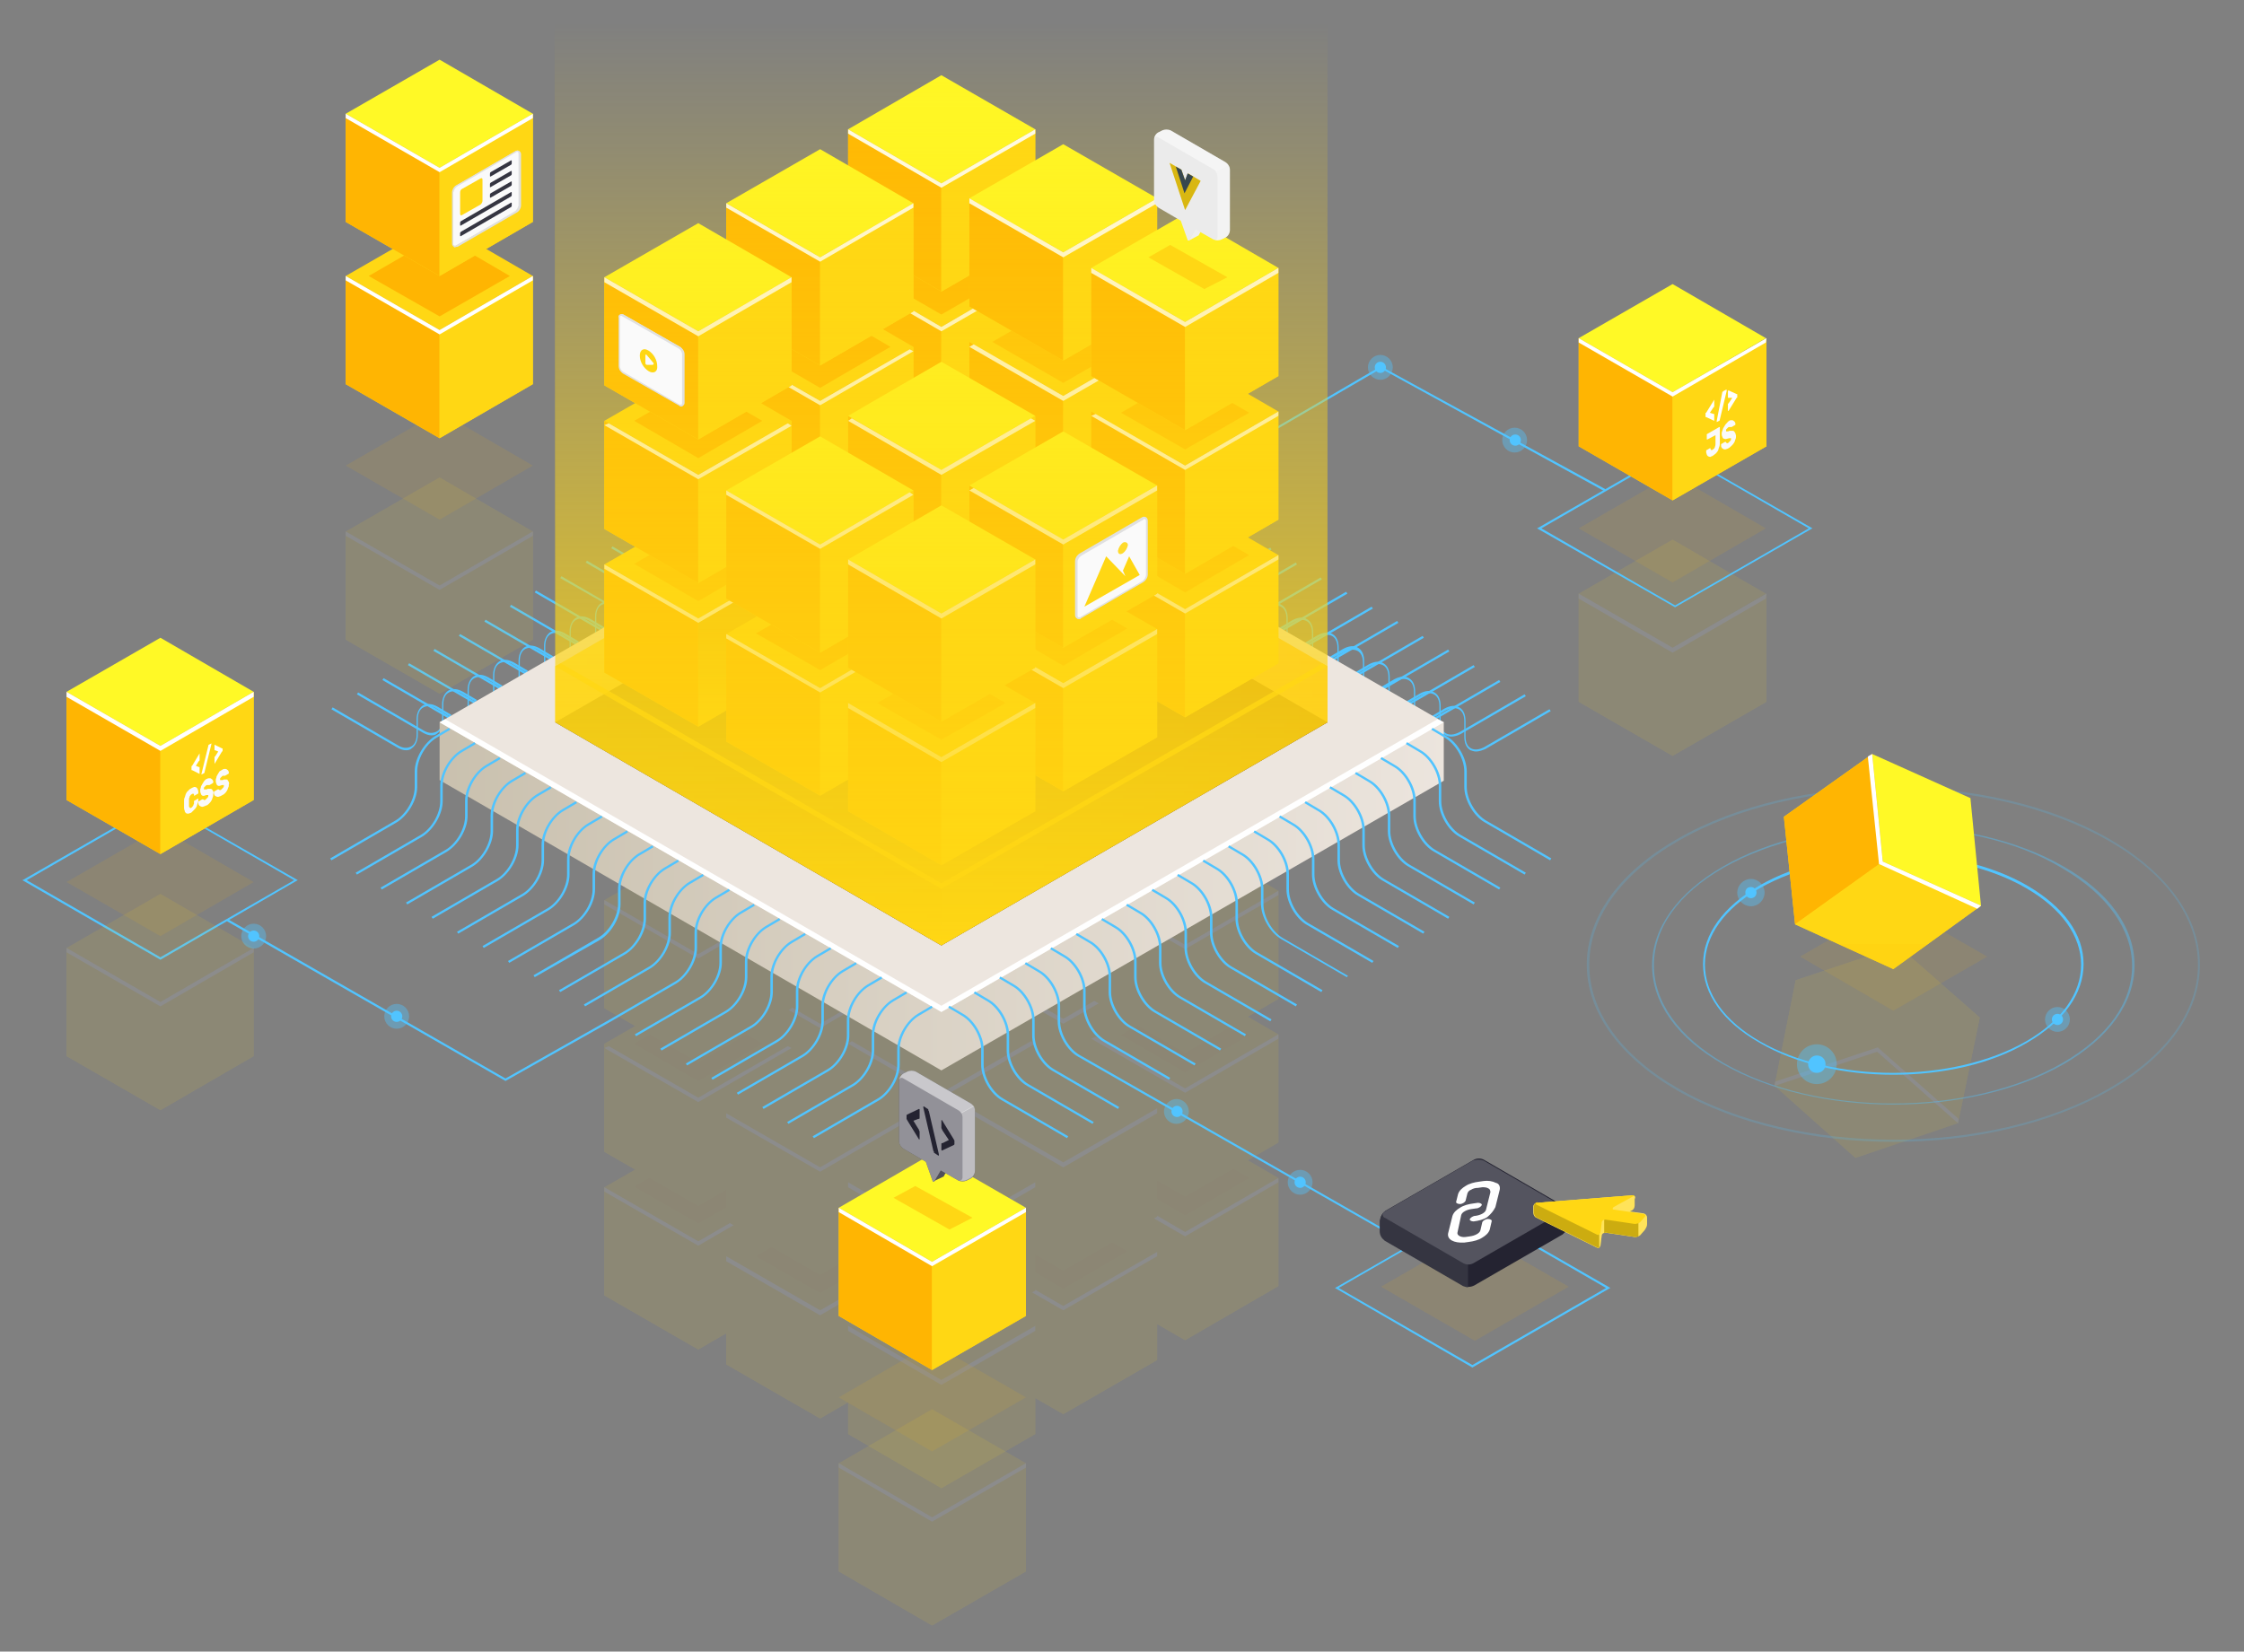 <?xml version="1.0" encoding="utf-8"?>
<!-- Generator: Adobe Illustrator 26.3.1, SVG Export Plug-In . SVG Version: 6.00 Build 0)  -->
<svg version="1.1" xmlns="http://www.w3.org/2000/svg" xmlns:xlink="http://www.w3.org/1999/xlink" x="0px" y="0px"
	 viewBox="0 0 360.9 265.7" style="enable-background:new 0 0 360.9 265.7;" xml:space="preserve">
<rect x="0" y="0" width="360.9" height="265.7" fill="#808080" stroke="none"/>
<style type="text/css">
	.st0{display:none;}
	.st1{display:inline;}
	.st2{fill:#F28B4C;}
	.st3{opacity:0.1;}
	.st4{fill:#FFD714;}
	.st5{fill:#FFFFFF;}
	.st6{opacity:0.7;fill:#FFB502;}
	.st7{fill:url(#SVGID_1_);}
	.st8{fill:#EDE6DF;}
	.st9{fill:#0F054C;}
	.st10{opacity:0.5;fill:url(#SVGID_00000139265545979839699570000005660046286777726110_);}
	.st11{opacity:0.5;fill:url(#SVGID_00000113311701398739721930000002230343396754663056_);}
	.st12{opacity:0.5;fill:url(#SVGID_00000146462231874001734040000003603149002851876234_);}
	.st13{opacity:0.5;fill:url(#SVGID_00000129180310330701502430000008403324678009025948_);}
	.st14{opacity:0.5;fill:#FFD714;}
	.st15{opacity:0.5;fill:url(#SVGID_00000157991788058904454660000014831690386338186137_);}
	.st16{opacity:0.5;fill:url(#SVGID_00000017506223369132270050000015029326129046323125_);}
	.st17{opacity:0.8;fill:#FFD714;}
	.st18{opacity:0.1;fill:#FFB502;}
	.st19{fill:#FFB502;}
	.st20{fill:#FFF926;}
	.st21{opacity:0.4;fill:#F28B4C;}
	.st22{opacity:0.2;fill:#F28B4C;}
	.st23{fill:url(#SVGID_00000135657585805692227410000018286488223045683131_);}
	.st24{fill:url(#SVGID_00000115506570966900613680000007086003050506274184_);}
	.st25{fill:url(#SVGID_00000150090130413401932440000007013645112719766656_);}
	.st26{fill:url(#SVGID_00000155830290769642842590000001644982774569010058_);}
	.st27{fill:url(#SVGID_00000002373113604279440350000014590421367822012572_);}
	.st28{fill:url(#SVGID_00000108992667081000430950000009059746400248109743_);}
	.st29{fill:url(#SVGID_00000146473937778995648730000013434742942230224527_);}
	.st30{fill:#51C4FF;}
	.st31{fill:url(#SVGID_00000035509930532572378180000011124353691597152414_);}
	.st32{opacity:0.5;fill:url(#SVGID_00000173881020524873936830000004690620418342308774_);}
	.st33{opacity:0.5;fill:url(#SVGID_00000087371689146273831230000014203354370673433233_);}
	.st34{opacity:0.5;fill:url(#SVGID_00000116211615829929284460000012228767511119594130_);}
	.st35{opacity:0.5;fill:url(#SVGID_00000046332500770519779560000005162750216063863468_);}
	.st36{opacity:0.5;fill:url(#SVGID_00000173866435431181188280000003891213688518868661_);}
	.st37{opacity:0.5;fill:url(#SVGID_00000152948065427503447880000001660963496287768755_);}
	.st38{fill:url(#SVGID_00000008865780895050967350000002050353086442633128_);}
	.st39{fill:url(#SVGID_00000010295062825382469150000017824482960667364483_);}
	.st40{fill:url(#SVGID_00000101092668476655242680000006186269136897719937_);}
	.st41{fill:url(#SVGID_00000034806469430280180810000009320843333033869207_);}
	.st42{fill:url(#SVGID_00000169517347113012555590000001650769279241941904_);}
	.st43{fill:url(#SVGID_00000039819211282152313920000002587364258982936493_);}
	.st44{fill:url(#SVGID_00000119090510589224315700000008054706902664167075_);}
	.st45{opacity:0.4;fill:#51C4FF;}
	.st46{opacity:0.2;fill:#51C4FF;}
	.st47{fill:#E6E6E6;}
	.st48{fill:#FAFAFA;}
	.st49{fill:#EBEBEB;}
	.st50{fill:#FFDE14;}
	.st51{opacity:0.2;fill:#FFFFFF;enable-background:new    ;}
	.st52{opacity:0.2;enable-background:new    ;}
	.st53{fill:#E0E0E0;}
	.st54{opacity:0.15;enable-background:new    ;}
	.st55{opacity:0.2;}
	.st56{opacity:0.5;}
	.st57{fill:#242331;}
	.st58{opacity:0.5;fill:#FFFFFF;enable-background:new    ;}
	.st59{opacity:0.4;fill:#FFFFFF;enable-background:new    ;}
	.st60{fill:#455A64;}
	.st61{fill:#37474F;}
	.st62{opacity:0.6;fill:#FFFFFF;enable-background:new    ;}
	.st63{fill:#353541;}
	.st64{fill:#54545F;}
	.st65{opacity:0.3;fill:#FFFFFF;enable-background:new    ;}
	.st66{opacity:0.9;fill:#FFD714;enable-background:new    ;}
	.st67{opacity:0.3;}
	.st68{opacity:0.6;fill:#FFD714;enable-background:new    ;}
</style>
<g id="Laag_2" class="st0">
	<rect x="-57.9" y="-54.8" class="st1" width="431.3" height="350"/>
</g>
<g id="_x2014_ÎÓÈ_x5F_1">
	<polygon class="st30" points="187.4,79.5 187.3,79.2 222.1,58.9 222.2,59 258.2,78.7 258,79 222.1,59.3 	"/>
	<g class="st3">
		<g>
			<polygon class="st4" points="151.4,175.8 136.4,167.1 136.4,184.5 151.4,193.2 166.5,184.5 166.5,167.1 			"/>
			<polygon class="st4" points="151.4,193.2 136.4,184.5 136.4,167.1 151.4,175.8 			"/>
			<polygon class="st4" points="166.5,184.5 151.4,193.2 151.4,175.8 166.5,167.1 			"/>
			<polygon class="st4" points="151.4,175.8 136.4,167.1 151.4,158.4 166.5,167.1 			"/>
			<polygon class="st5" points="151.4,175.8 137,167.5 136.4,167.9 151.4,176.6 166.5,167.9 165.8,167.5 			"/>
		</g>
		<g>
			<polygon class="st4" points="171,187 155.9,178.3 155.9,195.7 171,204.4 186.1,195.7 186.1,178.3 			"/>
			<polygon class="st4" points="171,204.4 155.9,195.7 155.9,178.3 171,187 			"/>
			<polygon class="st4" points="186.1,195.7 171,204.4 171,187 186.1,178.3 			"/>
			<polygon class="st4" points="171,187 155.9,178.3 171,169.6 186.1,178.3 			"/>
			<polygon class="st5" points="171,187 156.6,178.7 155.9,179.1 171,187.7 186.1,179.1 185.4,178.7 			"/>
		</g>
		<g>
			<polygon class="st4" points="190.6,198.2 175.5,189.5 175.5,206.9 190.6,215.6 205.6,206.9 205.6,189.5 			"/>
			<polygon class="st4" points="190.6,215.6 175.5,206.9 175.5,189.5 190.6,198.2 			"/>
			<polygon class="st4" points="205.6,206.9 190.6,215.6 190.6,198.2 205.6,189.5 			"/>
			<polygon class="st4" points="190.6,198.2 175.5,189.5 190.6,180.8 205.6,189.5 			"/>
			<polygon class="st5" points="190.6,198.2 176.2,189.8 175.5,190.2 190.6,198.9 205.6,190.2 205.6,189.5 			"/>
		</g>
		<g>
			<polygon class="st4" points="131.9,187.8 116.8,179.1 116.8,196.4 131.9,205.1 146.9,196.4 146.9,179.1 			"/>
			<polygon class="st4" points="131.9,205.1 116.8,196.4 116.8,179.1 131.9,187.8 			"/>
			<polygon class="st4" points="146.9,196.4 131.9,205.1 131.9,187.8 146.9,179.1 			"/>
			<polygon class="st4" points="131.9,187.8 116.8,179.1 131.9,170.4 146.9,179.1 			"/>
			<polygon class="st5" points="131.9,187.8 117.4,179.4 116.8,179.8 131.9,188.5 146.9,179.8 146.3,179.4 			"/>
		</g>
		<g>
			<polygon class="st4" points="151.4,198.9 136.4,190.2 136.4,207.6 151.4,216.3 166.5,207.6 166.5,190.2 			"/>
			<polygon class="st4" points="151.4,216.3 136.4,207.6 136.4,190.2 151.4,198.9 			"/>
			<polygon class="st4" points="166.5,207.6 151.4,216.3 151.4,198.9 166.5,190.2 			"/>
			<polygon class="st4" points="151.4,198.9 136.4,190.2 151.4,181.5 166.5,190.2 			"/>
			<polygon class="st5" points="151.4,198.9 137,190.6 136.4,191 151.4,199.7 166.5,191 165.8,190.6 			"/>
		</g>
		<g>
			<polygon class="st4" points="171,210.1 155.9,201.4 155.9,218.8 171,227.5 186.1,218.8 186.1,201.4 			"/>
			<polygon class="st4" points="171,227.5 155.9,218.8 155.9,201.4 171,210.1 			"/>
			<polygon class="st4" points="186.1,218.8 171,227.5 171,210.1 186.1,201.4 			"/>
			<polygon class="st4" points="171,210.1 155.9,201.4 171,192.7 186.1,201.4 			"/>
			<polygon class="st5" points="171,210.1 156.6,201.8 155.9,202.1 171,210.8 186.1,202.1 186.1,201.4 			"/>
		</g>
		<g>
			<polygon class="st4" points="112.3,199.7 97.2,191 97.2,208.4 112.3,217.1 127.3,208.4 127.3,191 			"/>
			<polygon class="st4" points="112.3,217.1 97.2,208.4 97.2,191 112.3,199.7 			"/>
			<polygon class="st4" points="127.3,208.4 112.3,217.1 112.3,199.7 127.3,191 			"/>
			<polygon class="st4" points="112.3,199.7 97.2,191 112.3,182.3 127.3,191 			"/>
			<polygon class="st5" points="112.3,199.7 97.2,191 97.2,191.7 112.3,200.4 127.3,191.7 126.7,191.4 			"/>
		</g>
		<g>
			<polygon class="st4" points="131.9,210.8 116.8,202.1 116.8,219.5 131.9,228.2 146.9,219.5 146.9,202.1 			"/>
			<polygon class="st4" points="131.9,228.2 116.8,219.5 116.8,202.1 131.9,210.8 			"/>
			<polygon class="st4" points="146.9,219.5 131.9,228.2 131.9,210.8 146.9,202.1 			"/>
			<polygon class="st4" points="131.9,210.8 116.8,202.1 131.9,193.4 146.9,202.1 			"/>
			<polygon class="st5" points="131.9,210.8 116.8,202.1 116.8,202.9 131.9,211.6 146.9,202.9 146.3,202.5 			"/>
		</g>
		<g>
			<polygon class="st4" points="151.4,222 136.4,213.3 136.4,230.7 151.4,239.4 166.5,230.7 166.5,213.3 			"/>
			<polygon class="st4" points="151.4,239.4 136.4,230.7 136.4,213.3 151.4,222 			"/>
			<polygon class="st4" points="166.5,230.7 151.4,239.4 151.4,222 166.5,213.3 			"/>
			<polygon class="st4" points="151.4,222 136.4,213.3 151.4,204.6 166.5,213.3 			"/>
			<polygon class="st5" points="151.4,222 136.4,213.3 136.4,214.1 151.4,222.8 166.5,214.1 166.5,213.3 			"/>
		</g>
		<g>
			<polygon class="st4" points="151.4,152.7 136.4,144 136.4,161.4 151.4,170.1 166.5,161.4 166.5,144 			"/>
			<polygon class="st4" points="151.4,170.1 136.4,161.4 136.4,144 151.4,152.7 			"/>
			<polygon class="st4" points="166.5,161.4 151.4,170.1 151.4,152.7 166.5,144 			"/>
			<polygon class="st4" points="151.4,152.7 136.4,144 151.4,135.3 166.5,144 			"/>
			<polygon class="st5" points="151.4,152.7 137,144.4 136.4,144.8 151.4,153.5 166.5,144.8 165.8,144.4 			"/>
		</g>
		<g>
			<polygon class="st6" points="151.4,219.2 141.1,213.2 151.4,207.3 161.7,213.2 			"/>
			<polygon class="st6" points="131.9,208 121.6,202.1 131.9,196.1 142.1,202.1 			"/>
			<polygon class="st6" points="171,207.3 160.7,201.3 171,195.4 181.3,201.3 			"/>
			<polygon class="st6" points="190.6,195.5 180.3,189.5 190.6,183.6 200.9,189.5 			"/>
			<polygon class="st6" points="112.3,196.8 102,190.9 112.3,185 122.6,190.9 			"/>
		</g>
		<g>
			<polygon class="st4" points="171,163.9 155.9,155.2 155.9,172.6 171,181.3 186.1,172.6 186.1,155.2 			"/>
			<polygon class="st4" points="171,181.3 155.9,172.6 155.9,155.2 171,163.9 			"/>
			<polygon class="st4" points="186.1,172.6 171,181.3 171,163.9 186.1,155.2 			"/>
			<polygon class="st4" points="171,163.9 155.9,155.2 171,146.5 186.1,155.2 			"/>
			<polygon class="st5" points="171,163.9 156.6,155.6 155.9,156 171,164.7 186.1,156 185.4,155.6 			"/>
		</g>
		<g>
			<polygon class="st4" points="190.6,175.1 175.5,166.4 175.5,183.8 190.6,192.5 205.6,183.8 205.6,166.4 			"/>
			<polygon class="st4" points="190.6,192.5 175.5,183.8 175.5,166.4 190.6,175.1 			"/>
			<polygon class="st4" points="205.6,183.8 190.6,192.5 190.6,175.1 205.6,166.4 			"/>
			<polygon class="st4" points="190.6,175.1 175.5,166.4 190.6,157.7 205.6,166.4 			"/>
			<polygon class="st5" points="190.6,175.1 176.2,166.8 175.5,167.1 190.6,175.8 205.6,167.1 205.6,166.4 			"/>
		</g>
		<g>
			<polygon class="st4" points="131.9,164.7 116.8,156 116.8,173.4 131.9,182.1 146.9,173.4 146.9,156 			"/>
			<polygon class="st4" points="131.9,182.1 116.8,173.4 116.8,156 131.9,164.7 			"/>
			<polygon class="st4" points="146.9,173.4 131.9,182.1 131.9,164.7 146.9,156 			"/>
			<polygon class="st4" points="131.9,164.7 116.8,156 131.9,147.3 146.9,156 			"/>
			<polygon class="st5" points="131.9,164.7 117.4,156.3 116.8,156.7 131.9,165.4 146.9,156.7 146.3,156.3 			"/>
		</g>
		<g>
			<polygon class="st4" points="151.4,175.8 136.4,167.1 136.4,184.5 151.4,193.2 166.5,184.5 166.5,167.1 			"/>
			<polygon class="st4" points="151.4,193.2 136.4,184.5 136.4,167.1 151.4,175.8 			"/>
			<polygon class="st4" points="166.5,184.5 151.4,193.2 151.4,175.8 166.5,167.1 			"/>
			<polygon class="st4" points="151.4,175.8 136.4,167.1 151.4,158.4 166.5,167.1 			"/>
			<polygon class="st5" points="151.4,175.8 137,167.5 136.4,167.9 151.4,176.6 166.5,167.9 165.8,167.5 			"/>
		</g>
		<g>
			<polygon class="st4" points="171,187 155.9,178.3 155.9,195.7 171,204.4 186.1,195.7 186.1,178.3 			"/>
			<polygon class="st4" points="171,204.4 155.9,195.7 155.9,178.3 171,187 			"/>
			<polygon class="st4" points="186.1,195.7 171,204.4 171,187 186.1,178.3 			"/>
			<polygon class="st4" points="171,187 155.9,178.3 171,169.6 186.1,178.3 			"/>
			<polygon class="st5" points="171,187 156.6,178.7 155.9,179.1 171,187.8 186.1,179.1 186.1,178.3 			"/>
		</g>
		<g>
			<polygon class="st4" points="112.3,176.6 97.2,167.9 97.2,185.3 112.3,194 127.3,185.3 127.3,167.9 			"/>
			<polygon class="st4" points="112.3,194 97.2,185.3 97.2,167.9 112.3,176.6 			"/>
			<polygon class="st4" points="127.3,185.3 112.3,194 112.3,176.6 127.3,167.9 			"/>
			<polygon class="st4" points="112.3,176.6 97.2,167.9 112.3,159.2 127.3,167.9 			"/>
			<polygon class="st5" points="112.3,176.6 97.9,168.3 97.2,168.6 112.3,177.3 127.3,168.6 126.7,168.3 			"/>
		</g>
		<g>
			<polygon class="st4" points="131.9,187.8 116.8,179.1 116.8,196.4 131.9,205.1 146.9,196.4 146.9,179.1 			"/>
			<polygon class="st4" points="131.9,205.1 116.8,196.4 116.8,179.1 131.9,187.8 			"/>
			<polygon class="st4" points="146.9,196.4 131.9,205.1 131.9,187.8 146.9,179.1 			"/>
			<polygon class="st4" points="131.9,187.8 116.8,179.1 131.9,170.4 146.9,179.1 			"/>
			<polygon class="st5" points="131.9,187.8 116.8,179.1 116.8,179.8 131.9,188.5 146.9,179.8 146.3,179.4 			"/>
		</g>
		<g>
			<polygon class="st4" points="151.4,198.9 136.4,190.2 136.4,207.6 151.4,216.3 166.5,207.6 166.5,190.2 			"/>
			<polygon class="st4" points="151.4,216.3 136.4,207.6 136.4,190.2 151.4,198.9 			"/>
			<polygon class="st4" points="166.5,207.6 151.4,216.3 151.4,198.9 166.5,190.2 			"/>
			<polygon class="st4" points="151.4,198.9 136.4,190.2 151.4,181.5 166.5,190.2 			"/>
			<polygon class="st5" points="151.4,198.9 136.4,190.2 136.4,191 151.4,199.7 166.5,191 166.5,190.2 			"/>
		</g>
		<g>
			<polygon class="st6" points="190.6,172.5 180.3,166.5 190.6,160.6 200.9,166.5 			"/>
			<polygon class="st6" points="112.3,173.9 102,167.9 112.3,162 122.6,167.9 			"/>
		</g>
		<g>
			<polygon class="st4" points="151.4,129.7 136.4,121 136.4,138.3 151.4,147 166.5,138.3 166.5,121 			"/>
			<polygon class="st4" points="151.4,147 136.4,138.3 136.4,121 151.4,129.7 			"/>
			<polygon class="st4" points="166.5,138.3 151.4,147 151.4,129.7 166.5,121 			"/>
			<polygon class="st4" points="151.4,129.7 136.4,121 151.4,112.3 166.5,121 			"/>
			<polygon class="st5" points="151.4,129.7 136.4,121 136.4,121.7 151.4,130.4 166.5,121.7 166.5,121 			"/>
		</g>
		<g>
			<polygon class="st4" points="171,140.8 155.9,132.1 155.9,149.5 171,158.2 186.1,149.5 186.1,132.1 			"/>
			<polygon class="st4" points="171,158.2 155.9,149.5 155.9,132.1 171,140.8 			"/>
			<polygon class="st4" points="186.1,149.5 171,158.2 171,140.8 186.1,132.1 			"/>
			<polygon class="st4" points="171,140.8 155.9,132.1 171,123.4 186.1,132.1 			"/>
			<polygon class="st5" points="171,140.8 155.9,132.1 155.9,132.9 171,141.6 186.1,132.9 186.1,132.1 			"/>
		</g>
		<g>
			<polygon class="st4" points="190.6,152 175.5,143.3 175.5,160.7 190.6,169.4 205.6,160.7 205.6,143.3 			"/>
			<polygon class="st4" points="190.6,169.4 175.5,160.7 175.5,143.3 190.6,152 			"/>
			<polygon class="st4" points="205.6,160.7 190.6,169.4 190.6,152 205.6,143.3 			"/>
			<polygon class="st4" points="190.6,152 175.5,143.3 190.6,134.6 205.6,143.3 			"/>
			<polygon class="st5" points="190.6,152 175.5,143.3 175.5,144 190.6,152.7 205.6,144 205.6,143.3 			"/>
		</g>
		<g>
			<polygon class="st4" points="131.9,141.6 116.8,132.9 116.8,150.3 131.9,159 146.9,150.3 146.9,132.9 			"/>
			<polygon class="st4" points="131.9,159 116.8,150.3 116.8,132.9 131.9,141.6 			"/>
			<polygon class="st4" points="146.9,150.3 131.9,159 131.9,141.6 146.9,132.9 			"/>
			<polygon class="st4" points="131.9,141.6 116.8,132.9 131.9,124.2 146.9,132.9 			"/>
			<polygon class="st5" points="131.9,141.6 116.8,132.9 116.8,133.6 131.9,142.3 146.9,133.6 146.9,132.9 			"/>
		</g>
		<g>
			<polygon class="st4" points="112.3,153.5 97.2,144.8 97.2,162.2 112.3,170.9 127.3,162.2 127.3,144.8 			"/>
			<polygon class="st4" points="112.3,170.9 97.2,162.2 97.2,144.8 112.3,153.5 			"/>
			<polygon class="st4" points="127.3,162.2 112.3,170.9 112.3,153.5 127.3,144.8 			"/>
			<polygon class="st4" points="112.3,153.5 97.2,144.8 112.3,136.1 127.3,144.8 			"/>
			<polygon class="st5" points="112.3,153.5 97.2,144.8 97.2,145.5 112.3,154.2 127.3,145.5 127.3,144.8 			"/>
		</g>
	</g>
	<g>
		<g>
			<path class="st30" d="M143,76c-0.5,0-1-0.2-1.5-0.5L131,69.5l0.2-0.3l10.5,6.1c0.8,0.5,1.5,0.5,2.1,0.2c0.6-0.3,0.9-1,0.9-1.9V71
				c0-1,0.4-1.8,1-2.2c0.7-0.4,1.5-0.3,2.4,0.2l2.2,1.3l-0.2,0.3l-2.2-1.3c-0.8-0.5-1.5-0.5-2.1-0.2c-0.6,0.3-0.9,1-0.9,1.9v2.5
				c0,1-0.4,1.8-1,2.2C143.7,75.9,143.3,76,143,76z"/>
			<path class="st30" d="M138.9,78.3c-0.5,0-1-0.2-1.5-0.5l-10.5-6.1l0.2-0.3l10.5,6.1c0.8,0.5,1.5,0.5,2.1,0.2
				c0.6-0.3,0.9-1,0.9-1.9v-2.5c0-1,0.4-1.8,1-2.2c0.7-0.4,1.5-0.3,2.4,0.2l2.2,1.3l-0.2,0.3l-2.2-1.3c-0.8-0.5-1.5-0.5-2.1-0.2
				c-0.6,0.3-0.9,1-0.9,1.9v2.5c0,1-0.4,1.8-1,2.2C139.6,78.3,139.3,78.3,138.9,78.3z"/>
			<path class="st30" d="M134.8,80.7c-0.5,0-1-0.2-1.5-0.5l-10.5-6.1l0.2-0.3l10.5,6.1c0.8,0.5,1.5,0.5,2.1,0.2
				c0.6-0.3,0.9-1,0.9-1.9v-2.5c0-1,0.4-1.8,1-2.2c0.7-0.4,1.5-0.3,2.4,0.2l2.2,1.3l-0.2,0.3l-2.2-1.3c-0.8-0.5-1.5-0.5-2.1-0.2
				c-0.6,0.3-0.9,1-0.9,1.9v2.5c0,1-0.4,1.8-1,2.2C135.5,80.6,135.2,80.7,134.8,80.7z"/>
			<path class="st30" d="M130.7,83c-0.5,0-1-0.2-1.5-0.5l-10.5-6.1l0.2-0.3l10.5,6.1c0.8,0.5,1.5,0.5,2.1,0.2c0.6-0.3,0.9-1,0.9-1.9
				v-2.5c0-1,0.4-1.8,1-2.2c0.7-0.4,1.5-0.3,2.4,0.2l2.2,1.3l-0.2,0.3l-2.2-1.3c-0.8-0.5-1.5-0.5-2.1-0.2c-0.6,0.3-0.9,1-0.9,1.9
				v2.5c0,1-0.4,1.8-1,2.2C131.4,83,131.1,83,130.7,83z"/>
			<path class="st30" d="M126.7,85.4c-0.5,0-1-0.2-1.5-0.5l-10.5-6.1l0.2-0.3l10.5,6.1c0.8,0.5,1.5,0.5,2.1,0.2
				c0.6-0.3,0.9-1,0.9-1.9v-2.5c0-1,0.4-1.8,1-2.2c0.7-0.4,1.5-0.3,2.4,0.2l2.2,1.3l-0.2,0.3l-2.2-1.3c-0.8-0.5-1.5-0.5-2.1-0.2
				c-0.6,0.3-0.9,1-0.9,1.9V83c0,1-0.4,1.8-1,2.2C127.3,85.3,127,85.4,126.7,85.4z"/>
			<path class="st30" d="M122.6,87.7c-0.5,0-1-0.2-1.5-0.5l-10.5-6.1l0.2-0.3l10.5,6.1c0.8,0.5,1.5,0.5,2.1,0.2
				c0.6-0.3,0.9-1,0.9-1.9v-2.5c0-1,0.4-1.8,1-2.2c0.7-0.4,1.5-0.3,2.4,0.2l2.2,1.3l-0.2,0.3l-2.2-1.3c-0.8-0.5-1.5-0.5-2.1-0.2
				c-0.6,0.3-0.9,1-0.9,1.9v2.5c0,1-0.4,1.8-1,2.2C123.2,87.7,122.9,87.7,122.6,87.7z"/>
			<path class="st30" d="M118.5,90.1c-0.5,0-1-0.2-1.5-0.5l-10.5-6.1l0.2-0.3l10.5,6.1c0.8,0.5,1.5,0.5,2.1,0.2
				c0.6-0.3,0.9-1,0.9-1.9v-2.5c0-1,0.4-1.8,1-2.2c0.7-0.4,1.5-0.3,2.4,0.2l2.2,1.3l-0.2,0.3l-2.2-1.3c-0.8-0.5-1.5-0.5-2.1-0.2
				c-0.6,0.3-0.9,1-0.9,1.9v2.5c0,1-0.4,1.8-1,2.2C119.1,90,118.8,90.1,118.5,90.1z"/>
			<path class="st30" d="M114.4,92.4c-0.5,0-1-0.2-1.5-0.5l-10.5-6.1l0.2-0.3l10.5,6.1c0.8,0.5,1.5,0.5,2.1,0.2
				c0.6-0.3,0.9-1,0.9-1.9v-2.5c0-1,0.4-1.8,1-2.2c0.7-0.4,1.5-0.3,2.4,0.2l2.2,1.3l-0.2,0.3l-2.2-1.3c-0.8-0.5-1.5-0.5-2.1-0.2
				c-0.6,0.3-0.9,1-0.9,1.9V90c0,1-0.4,1.8-1,2.2C115,92.4,114.7,92.4,114.4,92.4z"/>
			<path class="st30" d="M110.3,94.8c-0.5,0-1-0.2-1.5-0.5l-10.5-6.1l0.2-0.3l10.5,6.1c0.8,0.5,1.5,0.5,2.1,0.2
				c0.6-0.3,0.9-1,0.9-1.9v-2.5c0-1,0.4-1.8,1-2.2c0.7-0.4,1.5-0.3,2.4,0.2l2.2,1.3l-0.2,0.3l-2.2-1.3c-0.8-0.5-1.5-0.5-2.1-0.2
				c-0.6,0.3-0.9,1-0.9,1.9v2.5c0,1-0.4,1.8-1,2.2C110.9,94.7,110.6,94.8,110.3,94.8z"/>
			<path class="st30" d="M106.2,97.1c-0.5,0-1-0.2-1.5-0.5l-10.5-6.1l0.2-0.3l10.5,6.1c0.8,0.5,1.5,0.5,2.1,0.2
				c0.6-0.3,0.9-1,0.9-1.9v-2.5c0-1,0.4-1.8,1-2.2c0.7-0.4,1.5-0.3,2.4,0.2l2.2,1.3l-0.2,0.3l-2.2-1.3c-0.8-0.5-1.5-0.5-2.1-0.2
				c-0.6,0.3-0.9,1-0.9,1.9v2.5c0,1-0.4,1.8-1,2.2C106.9,97.1,106.6,97.1,106.2,97.1z"/>
			<path class="st30" d="M102.1,99.5c-0.5,0-1-0.2-1.5-0.5L90.1,93l0.2-0.3l10.5,6.1c0.8,0.5,1.5,0.5,2.1,0.2c0.6-0.3,0.9-1,0.9-1.9
				v-2.5c0-1,0.4-1.8,1-2.2c0.7-0.4,1.5-0.3,2.4,0.2l2.2,1.3l-0.2,0.3l-2.2-1.3c-0.8-0.5-1.5-0.5-2.1-0.2c-0.6,0.3-0.9,1-0.9,1.9
				v2.5c0,1-0.4,1.8-1,2.2C102.8,99.4,102.5,99.5,102.1,99.5z"/>
			<path class="st30" d="M98,101.9c-0.5,0-1-0.2-1.5-0.5L86,95.3l0.2-0.3l10.5,6.1c0.8,0.5,1.5,0.5,2.1,0.2c0.6-0.3,0.9-1,0.9-1.9
				v-2.5c0-1,0.4-1.8,1-2.2c0.7-0.4,1.5-0.3,2.4,0.2l2.2,1.3l-0.2,0.3l-2.2-1.3c-0.8-0.5-1.5-0.5-2.1-0.2c-0.6,0.3-0.9,1-0.9,1.9
				v2.5c0,1-0.4,1.8-1,2.2C98.7,101.8,98.4,101.9,98,101.9z"/>
			<path class="st30" d="M94,104.2c-0.5,0-1-0.2-1.5-0.5l-10.5-6.1l0.2-0.3l10.5,6.1c0.8,0.5,1.5,0.5,2.1,0.2c0.6-0.3,0.9-1,0.9-1.9
				v-2.5c0-1,0.4-1.8,1-2.2c0.7-0.4,1.5-0.3,2.4,0.2l2.2,1.3l-0.2,0.3l-2.2-1.3c-0.8-0.5-1.5-0.5-2.1-0.2c-0.6,0.3-0.9,1-0.9,1.9
				v2.5c0,1-0.4,1.8-1,2.2C94.6,104.1,94.3,104.2,94,104.2z"/>
			<path class="st30" d="M89.9,106.6c-0.5,0-1-0.2-1.5-0.5L77.9,100l0.2-0.3l10.5,6.1c0.8,0.5,1.5,0.5,2.1,0.2
				c0.6-0.3,0.9-1,0.9-1.9v-2.5c0-1,0.4-1.8,1-2.2c0.7-0.4,1.5-0.3,2.4,0.2l2.2,1.3l-0.2,0.3l-2.2-1.3c-0.8-0.5-1.5-0.5-2.1-0.2
				c-0.6,0.3-0.9,1-0.9,1.9v2.5c0,1-0.4,1.8-1,2.2C90.5,106.5,90.2,106.6,89.9,106.6z"/>
			<path class="st30" d="M85.8,108.9c-0.5,0-1-0.2-1.5-0.5l-10.5-6.1l0.2-0.3l10.5,6.1c0.8,0.5,1.5,0.5,2.1,0.2
				c0.6-0.3,0.9-1,0.9-1.9v-2.5c0-1,0.4-1.8,1-2.2c0.7-0.4,1.5-0.3,2.4,0.2l2.2,1.3l-0.2,0.3l-2.2-1.3c-0.8-0.5-1.5-0.5-2.1-0.2
				c-0.6,0.3-0.9,1-0.9,1.9v2.5c0,1-0.4,1.8-1,2.2C86.4,108.8,86.1,108.9,85.8,108.9z"/>
			<path class="st30" d="M81.7,111.3c-0.5,0-1-0.2-1.5-0.5l-10.5-6.1l0.2-0.3l10.5,6.1c0.8,0.5,1.5,0.5,2.1,0.2
				c0.6-0.3,0.9-1,0.9-1.9v-2.5c0-1,0.4-1.8,1-2.2c0.7-0.4,1.5-0.3,2.4,0.2l2.2,1.3l-0.2,0.3l-2.2-1.3c-0.8-0.5-1.5-0.5-2.1-0.2
				c-0.6,0.3-0.9,1-0.9,1.9v2.5c0,1-0.4,1.8-1,2.2C82.3,111.2,82,111.3,81.7,111.3z"/>
			<path class="st30" d="M77.6,113.6c-0.5,0-1-0.2-1.5-0.5l-10.5-6.1l0.2-0.3l10.5,6.1c0.8,0.5,1.5,0.5,2.1,0.2
				c0.6-0.3,0.9-1,0.9-1.9v-2.5c0-1,0.4-1.8,1-2.2c0.7-0.4,1.5-0.3,2.4,0.2l2.2,1.3l-0.2,0.3l-2.2-1.3c-0.8-0.5-1.5-0.5-2.1-0.2
				c-0.6,0.3-0.9,1-0.9,1.9v2.5c0,1-0.4,1.8-1,2.2C78.2,113.5,77.9,113.6,77.6,113.6z"/>
			<path class="st30" d="M73.5,116c-0.5,0-1-0.2-1.5-0.5l-10.5-6.1l0.2-0.3l10.5,6.1c0.8,0.5,1.5,0.5,2.1,0.2c0.6-0.3,0.9-1,0.9-1.9
				V111c0-1,0.4-1.8,1-2.2c0.7-0.4,1.5-0.3,2.4,0.2l2.2,1.3l-0.2,0.3l-2.2-1.3c-0.8-0.5-1.5-0.5-2.1-0.2c-0.6,0.3-0.9,1-0.9,1.9v2.5
				c0,1-0.4,1.8-1,2.2C74.2,115.9,73.8,116,73.5,116z"/>
			<path class="st30" d="M69.4,118.3c-0.5,0-1-0.2-1.5-0.5l-10.5-6.1l0.2-0.3l10.5,6.1c0.8,0.5,1.5,0.5,2.1,0.2
				c0.6-0.3,0.9-1,0.9-1.9v-2.5c0-1,0.4-1.8,1-2.2c0.7-0.4,1.5-0.3,2.4,0.2l2.2,1.3l-0.2,0.3l-2.2-1.3c-0.8-0.5-1.5-0.5-2.1-0.2
				c-0.6,0.3-0.9,1-0.9,1.9v2.5c0,1-0.4,1.8-1,2.2C70.1,118.2,69.8,118.3,69.4,118.3z"/>
			<path class="st30" d="M65.3,120.7c-0.5,0-1-0.2-1.5-0.5l-10.5-6.1l0.2-0.3l10.5,6.1c0.8,0.5,1.5,0.5,2.1,0.2
				c0.6-0.3,0.9-1,0.9-1.9v-2.5c0-1,0.4-1.8,1-2.2c0.7-0.4,1.5-0.3,2.4,0.2l2.2,1.3l-0.2,0.3l-2.2-1.3c-0.8-0.5-1.5-0.5-2.1-0.2
				c-0.6,0.3-0.9,1-0.9,1.9v2.5c0,1-0.4,1.8-1,2.2C66,120.6,65.7,120.7,65.3,120.7z"/>
		</g>
		<g>
			<path class="st30" d="M159.8,76.2c-0.3,0-0.6-0.1-0.9-0.2c-0.7-0.4-1-1.2-1-2.2v-2.5c0-0.9-0.3-1.6-0.9-1.9
				c-0.6-0.3-1.3-0.2-2.1,0.2l-2.2,1.3l-0.2-0.3l2.2-1.3c0.9-0.5,1.8-0.6,2.4-0.2c0.7,0.4,1,1.2,1,2.2v2.5c0,0.9,0.3,1.6,0.9,1.9
				c0.6,0.3,1.3,0.2,2.1-0.2l10.5-6.1l0.2,0.3l-10.5,6.1C160.7,76,160.2,76.2,159.8,76.2z"/>
			<path class="st30" d="M163.9,78.5c-0.3,0-0.6-0.1-0.9-0.2c-0.7-0.4-1-1.2-1-2.2v-2.5c0-0.9-0.3-1.6-0.9-1.9
				c-0.6-0.3-1.3-0.2-2.1,0.2l-2.2,1.3l-0.2-0.3l2.2-1.3c0.9-0.5,1.8-0.6,2.4-0.2c0.7,0.4,1,1.2,1,2.2v2.5c0,0.9,0.3,1.6,0.9,1.9
				c0.6,0.3,1.3,0.2,2.1-0.2l10.5-6.1l0.2,0.3l-10.5,6.1C164.8,78.4,164.3,78.5,163.9,78.5z"/>
			<path class="st30" d="M167.9,80.9c-0.3,0-0.6-0.1-0.9-0.2c-0.7-0.4-1-1.2-1-2.2v-2.5c0-0.9-0.3-1.6-0.9-1.9
				c-0.6-0.3-1.3-0.2-2.1,0.2l-2.2,1.3l-0.2-0.3l2.2-1.3c0.9-0.5,1.8-0.6,2.4-0.2c0.7,0.4,1,1.2,1,2.2v2.5c0,0.9,0.3,1.6,0.9,1.9
				c0.6,0.3,1.3,0.2,2.1-0.2l10.5-6.1l0.2,0.3l-10.5,6.1C168.9,80.7,168.4,80.9,167.9,80.9z"/>
			<path class="st30" d="M172,83.2c-0.3,0-0.6-0.1-0.9-0.2c-0.7-0.4-1-1.2-1-2.2v-2.5c0-0.9-0.3-1.6-0.9-1.9
				c-0.6-0.3-1.3-0.2-2.1,0.2l-2.2,1.3l-0.2-0.3l2.2-1.3c0.9-0.5,1.8-0.6,2.4-0.2c0.7,0.4,1,1.2,1,2.2v2.5c0,0.9,0.3,1.6,0.9,1.9
				c0.6,0.3,1.3,0.2,2.1-0.2l10.5-6.1l0.2,0.3l-10.5,6.1C173,83.1,172.5,83.2,172,83.2z"/>
			<path class="st30" d="M176.1,85.6c-0.3,0-0.6-0.1-0.9-0.2c-0.7-0.4-1-1.2-1-2.2v-2.5c0-0.9-0.3-1.6-0.9-1.9
				c-0.6-0.3-1.3-0.2-2.1,0.2l-2.2,1.3l-0.2-0.3l2.2-1.3c0.9-0.5,1.8-0.6,2.4-0.2c0.7,0.4,1,1.2,1,2.2v2.5c0,0.9,0.3,1.6,0.9,1.9
				c0.6,0.3,1.3,0.2,2.1-0.2l10.5-6.1l0.2,0.3l-10.5,6.1C177.1,85.4,176.6,85.6,176.1,85.6z"/>
			<path class="st30" d="M180.2,87.9c-0.3,0-0.6-0.1-0.9-0.2c-0.7-0.4-1-1.2-1-2.2V83c0-0.9-0.3-1.6-0.9-1.9
				c-0.6-0.3-1.3-0.2-2.1,0.2l-2.2,1.3l-0.2-0.3l2.2-1.3c0.9-0.5,1.8-0.6,2.4-0.2c0.7,0.4,1,1.2,1,2.2v2.5c0,0.9,0.3,1.6,0.9,1.9
				c0.6,0.3,1.3,0.2,2.1-0.2l10.5-6.1l0.2,0.3l-10.5,6.1C181.2,87.8,180.7,87.9,180.2,87.9z"/>
			<path class="st30" d="M184.3,90.3c-0.3,0-0.6-0.1-0.9-0.2c-0.7-0.4-1-1.2-1-2.2v-2.5c0-0.9-0.3-1.6-0.9-1.9
				c-0.6-0.3-1.3-0.2-2.1,0.2l-2.2,1.3l-0.2-0.3l2.2-1.3c0.9-0.5,1.8-0.6,2.4-0.2c0.7,0.4,1,1.2,1,2.2v2.5c0,0.9,0.3,1.6,0.9,1.9
				c0.6,0.3,1.3,0.2,2.1-0.2l10.5-6.1l0.2,0.3l-10.5,6.1C185.3,90.1,184.8,90.3,184.3,90.3z"/>
			<path class="st30" d="M188.4,92.6c-0.3,0-0.6-0.1-0.9-0.2c-0.7-0.4-1-1.2-1-2.2v-2.5c0-0.9-0.3-1.6-0.9-1.9
				c-0.6-0.3-1.3-0.2-2.1,0.2l-2.2,1.3l-0.2-0.3l2.2-1.3c0.9-0.5,1.8-0.6,2.4-0.2c0.7,0.4,1,1.2,1,2.2v2.5c0,0.9,0.3,1.6,0.9,1.9
				c0.6,0.3,1.3,0.2,2.1-0.2l10.5-6.1l0.2,0.3l-10.5,6.1C189.4,92.5,188.8,92.6,188.4,92.6z"/>
			<path class="st30" d="M192.5,95c-0.3,0-0.6-0.1-0.9-0.2c-0.7-0.4-1-1.2-1-2.2V90c0-0.9-0.3-1.6-0.9-1.9c-0.6-0.3-1.3-0.2-2.1,0.2
				l-2.2,1.3l-0.2-0.3l2.2-1.3c0.9-0.5,1.8-0.6,2.4-0.2c0.7,0.4,1,1.2,1,2.2v2.5c0,0.9,0.3,1.6,0.9,1.9c0.6,0.3,1.3,0.2,2.1-0.2
				l10.5-6.1l0.2,0.3L194,94.5C193.4,94.8,192.9,95,192.5,95z"/>
			<path class="st30" d="M196.6,97.3c-0.3,0-0.6-0.1-0.9-0.2c-0.7-0.4-1-1.2-1-2.2v-2.5c0-0.9-0.3-1.6-0.9-1.9
				c-0.6-0.3-1.3-0.2-2.1,0.2l-2.2,1.3l-0.2-0.3l2.2-1.3c0.9-0.5,1.8-0.6,2.4-0.2c0.7,0.4,1,1.2,1,2.2v2.5c0,0.9,0.3,1.6,0.9,1.9
				c0.6,0.3,1.3,0.2,2.1-0.2l10.5-6.1l0.2,0.3l-10.5,6.1C197.5,97.2,197,97.3,196.6,97.3z"/>
			<path class="st30" d="M200.6,99.7c-0.3,0-0.6-0.1-0.9-0.2c-0.7-0.4-1-1.2-1-2.2v-2.5c0-0.9-0.3-1.6-0.9-1.9
				c-0.6-0.3-1.3-0.2-2.1,0.2l-2.2,1.3l-0.2-0.3l2.2-1.3c0.9-0.5,1.8-0.6,2.4-0.2c0.7,0.4,1,1.2,1,2.2v2.5c0,0.9,0.3,1.6,0.9,1.9
				c0.6,0.3,1.3,0.2,2.1-0.2l10.5-6.1l0.2,0.3l-10.5,6.1C201.6,99.5,201.1,99.7,200.6,99.7z"/>
			<path class="st30" d="M204.7,102c-0.3,0-0.6-0.1-0.9-0.2c-0.7-0.4-1-1.2-1-2.2v-2.5c0-0.9-0.3-1.6-0.9-1.9
				c-0.6-0.3-1.3-0.2-2.1,0.2l-2.2,1.3l-0.2-0.3l2.2-1.3c0.9-0.5,1.8-0.6,2.4-0.2c0.7,0.4,1,1.2,1,2.2v2.5c0,0.9,0.3,1.6,0.9,1.9
				c0.6,0.3,1.3,0.2,2.1-0.2l10.5-6.1l0.2,0.3l-10.5,6.1C205.7,101.9,205.2,102,204.7,102z"/>
			<path class="st30" d="M208.8,104.4c-0.3,0-0.6-0.1-0.9-0.2c-0.7-0.4-1-1.2-1-2.2v-2.5c0-0.9-0.3-1.6-0.9-1.9
				c-0.6-0.3-1.3-0.2-2.1,0.2l-2.2,1.3l-0.2-0.3l2.2-1.3c0.9-0.5,1.8-0.6,2.4-0.2c0.7,0.4,1,1.2,1,2.2v2.5c0,0.9,0.3,1.6,0.9,1.9
				c0.6,0.3,1.3,0.2,2.1-0.2l10.5-6.1l0.2,0.3l-10.5,6.1C209.8,104.2,209.3,104.4,208.8,104.4z"/>
			<path class="st30" d="M212.9,106.7c-0.3,0-0.6-0.1-0.9-0.2c-0.7-0.4-1-1.2-1-2.2v-2.5c0-0.9-0.3-1.6-0.9-1.9
				c-0.6-0.3-1.3-0.2-2.1,0.2l-2.2,1.3l-0.2-0.3l2.2-1.3c0.9-0.5,1.8-0.6,2.4-0.2c0.7,0.4,1,1.2,1,2.2v2.5c0,0.9,0.3,1.6,0.9,1.9
				c0.6,0.3,1.3,0.2,2.1-0.2l10.5-6.1l0.2,0.3l-10.5,6.1C213.9,106.6,213.4,106.7,212.9,106.7z"/>
			<path class="st30" d="M217,109.1c-0.3,0-0.6-0.1-0.9-0.2c-0.7-0.4-1-1.2-1-2.2v-2.5c0-0.9-0.3-1.6-0.9-1.9
				c-0.6-0.3-1.3-0.2-2.1,0.2l-2.2,1.3l-0.2-0.3l2.2-1.3c0.9-0.5,1.8-0.6,2.4-0.2c0.7,0.4,1,1.2,1,2.2v2.5c0,0.9,0.3,1.6,0.9,1.9
				c0.6,0.3,1.3,0.2,2.1-0.2l10.5-6.1l0.2,0.3l-10.5,6.1C218,108.9,217.5,109.1,217,109.1z"/>
			<path class="st30" d="M221.1,111.5c-0.3,0-0.6-0.1-0.9-0.2c-0.7-0.4-1-1.2-1-2.2v-2.5c0-0.9-0.3-1.6-0.9-1.9
				c-0.6-0.3-1.3-0.2-2.1,0.2L214,106l-0.2-0.3l2.2-1.3c0.9-0.5,1.8-0.6,2.4-0.2c0.7,0.4,1,1.2,1,2.2v2.5c0,0.9,0.3,1.6,0.9,1.9
				c0.6,0.3,1.3,0.2,2.1-0.2l10.5-6.1l0.2,0.3l-10.5,6.1C222.1,111.3,221.6,111.5,221.1,111.5z"/>
			<path class="st30" d="M225.2,113.8c-0.3,0-0.6-0.1-0.9-0.2c-0.7-0.4-1-1.2-1-2.2v-2.5c0-0.9-0.3-1.6-0.9-1.9
				c-0.6-0.3-1.3-0.2-2.1,0.2l-2.2,1.3l-0.2-0.3l2.2-1.3c0.9-0.5,1.8-0.6,2.4-0.2c0.7,0.4,1,1.2,1,2.2v2.5c0,0.9,0.3,1.6,0.9,1.9
				c0.6,0.3,1.3,0.2,2.1-0.2L237,107l0.2,0.3l-10.5,6.1C226.2,113.6,225.6,113.8,225.2,113.8z"/>
			<path class="st30" d="M229.3,116.2c-0.3,0-0.6-0.1-0.9-0.2c-0.7-0.4-1-1.2-1-2.2v-2.5c0-0.9-0.3-1.6-0.9-1.9
				c-0.6-0.3-1.3-0.2-2.1,0.2l-2.2,1.3l-0.2-0.3l2.2-1.3c0.9-0.5,1.8-0.6,2.4-0.2c0.7,0.4,1,1.2,1,2.2v2.5c0,0.9,0.3,1.6,0.9,1.9
				c0.6,0.3,1.3,0.2,2.1-0.2l10.5-6.1l0.2,0.3l-10.5,6.1C230.2,116,229.7,116.2,229.3,116.2z"/>
			<path class="st30" d="M233.4,118.5c-0.3,0-0.6-0.1-0.9-0.2c-0.7-0.4-1-1.2-1-2.2v-2.5c0-0.9-0.3-1.6-0.9-1.9
				c-0.6-0.3-1.3-0.2-2.1,0.2l-2.2,1.3l-0.2-0.3l2.2-1.3c0.9-0.5,1.8-0.6,2.4-0.2c0.7,0.4,1,1.2,1,2.2v2.5c0,0.9,0.3,1.6,0.9,1.9
				c0.6,0.3,1.3,0.2,2.1-0.2l10.5-6.1l0.2,0.3l-10.5,6.1C234.3,118.4,233.8,118.5,233.4,118.5z"/>
			<path class="st30" d="M237.4,120.9c-0.3,0-0.6-0.1-0.9-0.2c-0.7-0.4-1-1.2-1-2.2v-2.5c0-0.9-0.3-1.6-0.9-1.9
				c-0.6-0.3-1.3-0.2-2.1,0.2l-2.2,1.3l-0.2-0.3l2.2-1.3c0.9-0.5,1.8-0.6,2.4-0.2c0.7,0.4,1,1.2,1,2.2v2.5c0,0.9,0.3,1.6,0.9,1.9
				c0.6,0.3,1.3,0.2,2.1-0.2l10.5-6.1l0.2,0.3l-10.5,6.1C238.4,120.7,237.9,120.9,237.4,120.9z"/>
		</g>
		<g>
			<g>
				<linearGradient id="SVGID_1_" gradientUnits="userSpaceOnUse" x1="30.721" y1="144.198" x2="237.717" y2="144.198">
					<stop  offset="0" style="stop-color:#C1B8A3"/>
					<stop  offset="1" style="stop-color:#EDE6DF"/>
				</linearGradient>
				<polygon class="st7" points="232.2,116.2 232.2,125.6 151.4,172.2 70.7,125.5 70.7,116.2 				"/>
				<polygon class="st8" points="151.4,162.8 70.7,116.2 151.4,69.6 232.2,116.2 				"/>
				<polygon class="st5" points="151.4,161.8 71.6,115.7 70.7,116.2 151.4,162.8 232.2,116.2 231.2,115.7 				"/>
			</g>
			<g>
				<polygon class="st9" points="151.4,152.1 89.3,116.2 151.4,80.4 213.5,116.2 				"/>
				<g>
					
						<linearGradient id="SVGID_00000035512216040176412390000017549921344231048361_" gradientUnits="userSpaceOnUse" x1="89.301" y1="116.228" x2="213.546" y2="116.228">
						<stop  offset="0" style="stop-color:#FFD714"/>
						<stop  offset="0.331" style="stop-color:#FFD211"/>
						<stop  offset="0.721" style="stop-color:#FFC40A"/>
						<stop  offset="1" style="stop-color:#FFB502"/>
					</linearGradient>
					<polygon style="opacity:0.5;fill:url(#SVGID_00000035512216040176412390000017549921344231048361_);" points="151.4,152.1 
						89.3,116.2 151.4,80.4 213.5,116.2 					"/>
					<g>
						
							<linearGradient id="SVGID_00000018221731500624630960000017542171431486544289_" gradientUnits="userSpaceOnUse" x1="151.422" y1="93.772" x2="213.546" y2="93.772">
							<stop  offset="0" style="stop-color:#FFD714"/>
							<stop  offset="0.331" style="stop-color:#FFD211"/>
							<stop  offset="0.721" style="stop-color:#FFC40A"/>
							<stop  offset="1" style="stop-color:#FFB502"/>
						</linearGradient>
						<polygon style="opacity:0.5;fill:url(#SVGID_00000018221731500624630960000017542171431486544289_);" points="151.4,71.3 
							213.5,107.2 213.5,116.2 151.4,80.4 						"/>
						
							<linearGradient id="SVGID_00000134954483317940471530000012308739814886113946_" gradientUnits="userSpaceOnUse" x1="89.301" y1="93.772" x2="151.424" y2="93.772">
							<stop  offset="0" style="stop-color:#FFD714"/>
							<stop  offset="0.122" style="stop-color:#FBD419"/>
							<stop  offset="0.266" style="stop-color:#EECB27"/>
							<stop  offset="0.421" style="stop-color:#DABD3F"/>
							<stop  offset="0.585" style="stop-color:#BDA960"/>
							<stop  offset="0.754" style="stop-color:#998F8B"/>
							<stop  offset="0.926" style="stop-color:#6C70BE"/>
							<stop  offset="1" style="stop-color:#5761D7"/>
						</linearGradient>
						<polygon style="opacity:0.5;fill:url(#SVGID_00000134954483317940471530000012308739814886113946_);" points="151.4,80.4 
							89.3,116.2 89.3,107.2 151.4,71.3 						"/>
						
							<linearGradient id="SVGID_00000137838733729894294590000007730106950429256125_" gradientUnits="userSpaceOnUse" x1="89.301" y1="107.183" x2="213.546" y2="107.183">
							<stop  offset="0" style="stop-color:#FFD714"/>
							<stop  offset="0.331" style="stop-color:#FFD211"/>
							<stop  offset="0.721" style="stop-color:#FFC40A"/>
							<stop  offset="1" style="stop-color:#FFB502"/>
						</linearGradient>
						<polygon style="opacity:0.5;fill:url(#SVGID_00000137838733729894294590000007730106950429256125_);" points="151.4,143 
							89.3,107.2 151.4,71.3 213.5,107.2 						"/>
						<polygon class="st14" points="151.4,121.5 126.6,107.2 151.4,92.9 176.2,107.2 						"/>
						<polygon class="st14" points="151.4,94.2 175.1,107.8 176.2,107.2 151.4,92.9 126.6,107.2 127.7,107.8 						"/>
						
							<linearGradient id="SVGID_00000018955810734087071600000009093696125367278465_" gradientUnits="userSpaceOnUse" x1="151.424" y1="129.638" x2="213.546" y2="129.638">
							<stop  offset="0" style="stop-color:#FFD714"/>
							<stop  offset="0.331" style="stop-color:#FFD211"/>
							<stop  offset="0.72" style="stop-color:#FFC40A"/>
							<stop  offset="0.998" style="stop-color:#FFB502"/>
						</linearGradient>
						<polygon style="opacity:0.5;fill:url(#SVGID_00000018955810734087071600000009093696125367278465_);" points="151.4,143 
							151.4,152.1 213.5,116.2 213.5,107.2 						"/>
					</g>
					
						<linearGradient id="SVGID_00000152977782521617990450000004909698705905029808_" gradientUnits="userSpaceOnUse" x1="89.301" y1="129.638" x2="151.424" y2="129.638">
						<stop  offset="0" style="stop-color:#FFD714"/>
						<stop  offset="0.331" style="stop-color:#FFD211"/>
						<stop  offset="0.721" style="stop-color:#FFC40A"/>
						<stop  offset="1" style="stop-color:#FFB502"/>
					</linearGradient>
					<polygon style="opacity:0.5;fill:url(#SVGID_00000152977782521617990450000004909698705905029808_);" points="89.3,107.2 
						89.3,116.2 151.4,152.1 151.4,143 					"/>
				</g>
				<polygon class="st17" points="151.4,142.1 90.2,106.7 89.3,107.2 151.4,143 213.5,107.2 212.7,106.7 				"/>
			</g>
		</g>
		<g>
			<path class="st30" d="M171.6,183.1l-10.5-6.1c-1.8-1-3.3-3.6-3.3-5.7v-2.5c0-2-1.4-4.4-3.1-5.4l-2.2-1.3l0.2-0.3l2.2,1.3
				c1.8,1,3.3,3.6,3.3,5.7v2.5c0,2,1.4,4.4,3.1,5.4l10.5,6.1L171.6,183.1z"/>
			<path class="st30" d="M175.7,180.8l-10.5-6.1c-1.8-1-3.3-3.6-3.3-5.7v-2.5c0-2-1.4-4.4-3.1-5.4l-2.2-1.3l0.2-0.3l2.2,1.3
				c1.8,1,3.3,3.6,3.3,5.7v2.5c0,2,1.4,4.4,3.1,5.4l10.5,6.1L175.7,180.8z"/>
			<path class="st30" d="M179.8,178.4l-10.5-6.1c-1.8-1-3.3-3.6-3.3-5.7v-2.5c0-2-1.4-4.4-3.1-5.4l-2.2-1.3l0.2-0.3l2.2,1.3
				c1.8,1,3.3,3.6,3.3,5.7v2.5c0,2,1.4,4.4,3.1,5.4l10.5,6.1L179.8,178.4z"/>
			<path class="st30" d="M227,200.6L173.4,170c-1.8-1-3.3-3.6-3.3-5.7v-2.5c0-2-1.4-4.4-3.1-5.4l-2.2-1.3l0.2-0.3l2.2,1.3
				c1.8,1,3.3,3.6,3.3,5.7v2.5c0,2,1.4,4.4,3.1,5.4l53.5,30.6L227,200.6z"/>
			<path class="st30" d="M188,173.7l-10.5-6.1c-1.8-1-3.3-3.6-3.3-5.7v-2.5c0-2-1.4-4.4-3.1-5.4l-2.2-1.3l0.2-0.3l2.2,1.3
				c1.8,1,3.3,3.6,3.3,5.7v2.5c0,2,1.4,4.4,3.1,5.4l10.5,6.1L188,173.7z"/>
			<path class="st30" d="M192.1,171.4l-10.5-6.1c-1.8-1-3.3-3.6-3.3-5.7v-2.5c0-2-1.4-4.4-3.1-5.4l-2.2-1.3l0.2-0.3l2.2,1.3
				c1.8,1,3.3,3.6,3.3,5.7v2.5c0,2,1.4,4.4,3.1,5.4l10.5,6.1L192.1,171.4z"/>
			<path class="st30" d="M196.2,169l-10.5-6.1c-1.8-1-3.3-3.6-3.3-5.7v-2.5c0-2-1.4-4.4-3.1-5.4l-2.2-1.3l0.2-0.3l2.2,1.3
				c1.8,1,3.3,3.6,3.3,5.7v2.5c0,2,1.4,4.4,3.1,5.4l10.5,6.1L196.2,169z"/>
			<path class="st30" d="M200.2,166.7l-10.5-6.1c-1.8-1-3.3-3.6-3.3-5.7v-2.5c0-2-1.4-4.4-3.1-5.4l-2.2-1.3l0.2-0.3l2.2,1.3
				c1.8,1,3.3,3.6,3.3,5.7v2.5c0,2,1.4,4.4,3.1,5.4l10.5,6.1L200.2,166.7z"/>
			<path class="st30" d="M204.3,164.3l-10.5-6.1c-1.8-1-3.3-3.6-3.3-5.7V150c0-2-1.4-4.4-3.1-5.4l-2.2-1.3l0.2-0.3l2.2,1.3
				c1.8,1,3.3,3.6,3.3,5.7v2.5c0,2,1.4,4.4,3.1,5.4l10.5,6.1L204.3,164.3z"/>
			<path class="st30" d="M208.4,161.9l-10.5-6.1c-1.8-1-3.3-3.6-3.3-5.7v-2.5c0-2-1.4-4.4-3.1-5.4l-2.2-1.3l0.2-0.3l2.2,1.3
				c1.8,1,3.3,3.6,3.3,5.7v2.5c0,2,1.4,4.4,3.1,5.4l10.5,6.1L208.4,161.9z"/>
			<path class="st30" d="M212.5,159.6l-10.5-6.1c-1.8-1-3.3-3.6-3.3-5.7v-2.5c0-2-1.4-4.4-3.1-5.4l-2.2-1.3l0.2-0.3l2.2,1.3
				c1.8,1,3.3,3.6,3.3,5.7v2.5c0,2,1.4,4.4,3.1,5.4l10.5,6.1L212.5,159.6z"/>
			<path class="st30" d="M216.6,157.2l-10.5-6.1c-1.8-1-3.3-3.6-3.3-5.7V143c0-2-1.4-4.4-3.1-5.4l-2.2-1.3l0.2-0.3l2.2,1.3
				c1.8,1,3.3,3.6,3.3,5.7v2.5c0,2,1.4,4.4,3.1,5.4l10.5,6.1L216.6,157.2z"/>
			<path class="st30" d="M220.7,154.9l-10.5-6.1c-1.8-1-3.3-3.6-3.3-5.7v-2.5c0-2-1.4-4.4-3.1-5.4l-2.2-1.3l0.2-0.3l2.2,1.3
				c1.8,1,3.3,3.6,3.3,5.7v2.5c0,2,1.4,4.4,3.1,5.4l10.5,6.1L220.7,154.9z"/>
			<path class="st30" d="M224.8,152.5l-10.5-6.1c-1.8-1-3.3-3.6-3.3-5.7v-2.5c0-2-1.4-4.4-3.1-5.4l-2.2-1.3l0.2-0.3l2.2,1.3
				c1.8,1,3.3,3.6,3.3,5.7v2.5c0,2,1.4,4.4,3.1,5.4l10.5,6.1L224.8,152.5z"/>
			<path class="st30" d="M228.9,150.2l-10.5-6.1c-1.8-1-3.3-3.6-3.3-5.7v-2.5c0-2-1.4-4.4-3.1-5.4l-2.2-1.3l0.2-0.3l2.2,1.3
				c1.8,1,3.3,3.6,3.3,5.7v2.5c0,2,1.4,4.4,3.1,5.4l10.5,6.1L228.9,150.2z"/>
			<path class="st30" d="M232.9,147.8l-10.5-6.1c-1.8-1-3.3-3.6-3.3-5.7v-2.5c0-2-1.4-4.4-3.1-5.4l-2.2-1.3l0.2-0.3l2.2,1.3
				c1.8,1,3.3,3.6,3.3,5.7v2.5c0,2,1.4,4.4,3.1,5.4l10.5,6.1L232.9,147.8z"/>
			<path class="st30" d="M237,145.5l-10.5-6.1c-1.8-1-3.3-3.6-3.3-5.7v-2.5c0-2-1.4-4.4-3.1-5.4l-2.2-1.3l0.2-0.3l2.2,1.3
				c1.8,1,3.3,3.6,3.3,5.7v2.5c0,2,1.4,4.4,3.1,5.4l10.5,6.1L237,145.5z"/>
			<path class="st30" d="M241.1,143.1l-10.5-6.1c-1.8-1-3.3-3.6-3.3-5.7v-2.5c0-2-1.4-4.4-3.1-5.4l-2.2-1.3l0.2-0.3l2.2,1.3
				c1.8,1,3.3,3.6,3.3,5.7v2.5c0,2,1.4,4.4,3.1,5.4l10.5,6.1L241.1,143.1z"/>
			<path class="st30" d="M245.2,140.7l-10.5-6.1c-1.8-1-3.3-3.6-3.3-5.7v-2.5c0-2-1.4-4.4-3.1-5.4l-2.2-1.3l0.2-0.3l2.2,1.3
				c1.8,1,3.3,3.6,3.3,5.7v2.5c0,2,1.4,4.4,3.1,5.4l10.5,6.1L245.2,140.7z"/>
			<path class="st30" d="M249.3,138.4l-10.5-6.1c-1.8-1-3.3-3.6-3.3-5.7v-2.5c0-2-1.4-4.4-3.1-5.4l-2.2-1.3l0.2-0.3l2.2,1.3
				c1.8,1,3.3,3.6,3.3,5.7v2.5c0,2,1.4,4.4,3.1,5.4l10.5,6.1L249.3,138.4z"/>
		</g>
		<g>
			<path class="st30" d="M130.9,183.1l-0.2-0.3l10.5-6.1c1.7-1,3.1-3.4,3.1-5.4v-2.5c0-2.1,1.5-4.6,3.3-5.7l2.2-1.3l0.2,0.3
				l-2.2,1.3c-1.7,1-3.1,3.4-3.1,5.4v2.5c0,2.1-1.5,4.6-3.3,5.7L130.9,183.1z"/>
			<path class="st30" d="M126.8,180.8l-0.2-0.3l10.5-6.1c1.7-1,3.1-3.4,3.1-5.4v-2.5c0-2.1,1.5-4.6,3.3-5.7l2.2-1.3l0.2,0.3
				l-2.2,1.3c-1.7,1-3.1,3.4-3.1,5.4v2.5c0,2.1-1.5,4.6-3.3,5.7L126.8,180.8z"/>
			<path class="st30" d="M122.8,178.4l-0.2-0.3l10.5-6.1c1.7-1,3.1-3.4,3.1-5.4v-2.5c0-2.1,1.5-4.6,3.3-5.7l2.2-1.3l0.2,0.3
				l-2.2,1.3c-1.7,1-3.1,3.4-3.1,5.4v2.5c0,2.1-1.5,4.6-3.3,5.7L122.8,178.4z"/>
			<path class="st30" d="M118.7,176.1l-0.2-0.3l10.5-6.1c1.7-1,3.1-3.4,3.1-5.4v-2.5c0-2.1,1.5-4.6,3.3-5.7l2.2-1.3l0.2,0.3
				l-2.2,1.3c-1.7,1-3.1,3.4-3.1,5.4v2.5c0,2.1-1.5,4.6-3.3,5.7L118.7,176.1z"/>
			<path class="st30" d="M114.6,173.7l-0.2-0.3l10.5-6.1c1.7-1,3.1-3.4,3.1-5.4v-2.5c0-2.1,1.5-4.6,3.3-5.7l2.2-1.3l0.2,0.3
				l-2.2,1.3c-1.7,1-3.1,3.4-3.1,5.4v2.5c0,2.1-1.5,4.6-3.3,5.7L114.6,173.7z"/>
			<path class="st30" d="M110.5,171.4l-0.2-0.3l10.5-6.1c1.7-1,3.1-3.4,3.1-5.4v-2.5c0-2.1,1.5-4.6,3.3-5.7l2.2-1.3l0.2,0.3
				l-2.2,1.3c-1.7,1-3.1,3.4-3.1,5.4v2.5c0,2.1-1.5,4.6-3.3,5.7L110.5,171.4z"/>
			<path class="st30" d="M106.4,169l-0.2-0.3l10.5-6.1c1.7-1,3.1-3.4,3.1-5.4v-2.5c0-2.1,1.5-4.6,3.3-5.7l2.2-1.3l0.2,0.3l-2.2,1.3
				c-1.7,1-3.1,3.4-3.1,5.4v2.5c0,2.1-1.5,4.6-3.3,5.7L106.4,169z"/>
			<path class="st30" d="M102.3,166.7l-0.2-0.3l10.5-6.1c1.7-1,3.1-3.4,3.1-5.4v-2.5c0-2.1,1.5-4.6,3.3-5.7l2.2-1.3l0.2,0.3
				l-2.2,1.3c-1.7,1-3.1,3.4-3.1,5.4v2.5c0,2.1-1.5,4.6-3.3,5.7L102.3,166.7z"/>
			<path class="st30" d="M81.3,173.9L81.3,173.9l-44.8-25.7l0.2-0.3l44.6,25.6l16.8-9.5l10.5-6.1c1.7-1,3.1-3.4,3.1-5.4V150
				c0-2.1,1.5-4.6,3.3-5.7l2.2-1.3l0.2,0.3l-2.2,1.3c-1.7,1-3.1,3.4-3.1,5.4v2.5c0,2.1-1.5,4.6-3.3,5.7l-10.5,6.1L81.3,173.9z"/>
			<path class="st30" d="M94.1,161.9l-0.2-0.3l10.5-6.1c1.7-1,3.1-3.4,3.1-5.4v-2.5c0-2.1,1.5-4.6,3.3-5.7l2.2-1.3l0.2,0.3l-2.2,1.3
				c-1.7,1-3.1,3.4-3.1,5.4v2.5c0,2.1-1.5,4.6-3.3,5.7L94.1,161.9z"/>
			<path class="st30" d="M90.1,159.6l-0.2-0.3l10.5-6.1c1.7-1,3.1-3.4,3.1-5.4v-2.5c0-2.1,1.5-4.6,3.3-5.7l2.2-1.3l0.2,0.3l-2.2,1.3
				c-1.7,1-3.1,3.4-3.1,5.4v2.5c0,2.1-1.5,4.6-3.3,5.7L90.1,159.6z"/>
			<path class="st30" d="M86,157.2l-0.2-0.3l10.5-6.1c1.7-1,3.1-3.4,3.1-5.4V143c0-2.1,1.5-4.6,3.3-5.7l2.2-1.3l0.2,0.3l-2.2,1.3
				c-1.7,1-3.1,3.4-3.1,5.4v2.5c0,2.1-1.5,4.6-3.3,5.7L86,157.2z"/>
			<path class="st30" d="M81.9,154.9l-0.2-0.3l10.5-6.1c1.7-1,3.1-3.4,3.1-5.4v-2.5c0-2.1,1.5-4.6,3.3-5.7l2.2-1.3l0.2,0.3l-2.2,1.3
				c-1.7,1-3.1,3.4-3.1,5.4v2.5c0,2.1-1.5,4.6-3.3,5.7L81.9,154.9z"/>
			<path class="st30" d="M77.8,152.5l-0.2-0.3l10.5-6.1c1.7-1,3.1-3.4,3.1-5.4v-2.5c0-2.1,1.5-4.6,3.3-5.7l2.2-1.3l0.2,0.3l-2.2,1.3
				c-1.7,1-3.1,3.4-3.1,5.4v2.5c0,2.1-1.5,4.6-3.3,5.7L77.8,152.5z"/>
			<path class="st30" d="M73.7,150.2l-0.2-0.3l10.5-6.1c1.7-1,3.1-3.4,3.1-5.4v-2.5c0-2.1,1.5-4.6,3.3-5.7l2.2-1.3l0.2,0.3l-2.2,1.3
				c-1.7,1-3.1,3.4-3.1,5.4v2.5c0,2.1-1.5,4.6-3.3,5.7L73.7,150.2z"/>
			<path class="st30" d="M69.6,147.8l-0.2-0.3l10.5-6.1c1.7-1,3.1-3.4,3.1-5.4v-2.5c0-2.1,1.5-4.6,3.3-5.7l2.2-1.3l0.2,0.3l-2.2,1.3
				c-1.7,1-3.1,3.4-3.1,5.4v2.5c0,2.1-1.5,4.6-3.3,5.7L69.6,147.8z"/>
			<path class="st30" d="M65.5,145.5l-0.2-0.3l10.5-6.1c1.7-1,3.1-3.4,3.1-5.4v-2.5c0-2.1,1.5-4.6,3.3-5.7l2.2-1.3l0.2,0.3l-2.2,1.3
				c-1.7,1-3.1,3.4-3.1,5.4v2.5c0,2.1-1.5,4.6-3.3,5.7L65.5,145.5z"/>
			<path class="st30" d="M61.4,143.1l-0.2-0.3l10.5-6.1c1.7-1,3.1-3.4,3.1-5.4v-2.5c0-2.1,1.5-4.6,3.3-5.7l2.2-1.3l0.2,0.3l-2.2,1.3
				c-1.7,1-3.1,3.4-3.1,5.4v2.5c0,2.1-1.5,4.6-3.3,5.7L61.4,143.1z"/>
			<path class="st30" d="M57.4,140.7l-0.2-0.3l10.5-6.1c1.7-1,3.1-3.4,3.1-5.4v-2.5c0-2.1,1.5-4.6,3.3-5.7l2.2-1.3l0.2,0.3l-2.2,1.3
				c-1.7,1-3.1,3.4-3.1,5.4v2.5c0,2.1-1.5,4.6-3.3,5.7L57.4,140.7z"/>
			<path class="st30" d="M53.3,138.4l-0.2-0.3l10.5-6.1c1.7-1,3.1-3.4,3.1-5.4v-2.5c0-2.1,1.5-4.6,3.3-5.7l2.2-1.3l0.2,0.3l-2.2,1.3
				c-1.7,1-3.1,3.4-3.1,5.4v2.5c0,2.1-1.5,4.6-3.3,5.7L53.3,138.4z"/>
		</g>
	</g>
	<g>
		<g class="st3">
			<polygon class="st4" points="70.7,94.2 55.6,85.5 55.6,102.9 70.7,111.6 85.7,102.9 85.7,85.5 			"/>
			<polygon class="st4" points="70.7,111.6 55.6,102.9 55.6,85.5 70.7,94.2 			"/>
			<polygon class="st4" points="85.7,102.9 70.7,111.6 70.7,94.2 85.7,85.5 			"/>
			<polygon class="st4" points="70.7,94.2 55.6,85.5 70.7,76.8 85.7,85.5 			"/>
			<polygon class="st5" points="70.7,94.2 55.6,85.5 55.6,86.2 70.7,94.9 85.7,86.2 85.7,85.5 			"/>
		</g>
		<polygon class="st18" points="70.7,83.6 55.6,74.9 70.7,66.2 85.7,74.9 		"/>
		<polygon class="st4" points="70.7,53.1 55.6,44.4 55.6,61.8 70.7,70.5 85.7,61.8 85.7,44.4 		"/>
		<polygon class="st19" points="70.7,70.5 55.6,61.8 55.6,44.4 70.7,53.1 		"/>
		<polygon class="st4" points="85.7,61.8 70.7,70.5 70.7,53.1 85.7,44.4 		"/>
		<polygon class="st4" points="70.7,53.1 55.6,44.4 70.7,35.7 85.7,44.4 		"/>
		<polygon class="st19" points="70.7,50.9 59.3,44.4 70.7,37.8 82,44.4 		"/>
		<polygon class="st5" points="70.7,53.1 55.6,44.4 55.6,45.1 70.7,53.8 85.7,45.1 85.7,44.4 		"/>
		<polygon class="st4" points="70.7,27 55.6,18.3 55.6,35.7 70.7,44.4 85.7,35.7 85.7,18.3 		"/>
		<polygon class="st19" points="70.7,44.4 55.6,35.7 55.6,18.3 70.7,27 		"/>
		<polygon class="st4" points="85.7,35.7 70.7,44.4 70.7,27 85.7,18.3 		"/>
		<polygon class="st20" points="70.7,27 55.6,18.3 70.7,9.6 85.7,18.3 		"/>
		<polygon class="st5" points="70.7,27 55.6,18.3 55.6,19 70.7,27.7 85.7,19 85.7,18.3 		"/>
	</g>
	<g>
		<g class="st3">
			<polygon class="st4" points="269,104.2 253.9,95.5 253.9,112.9 269,121.6 284.1,112.9 284.1,95.5 			"/>
			<polygon class="st4" points="269,121.6 253.9,112.9 253.9,95.5 269,104.2 			"/>
			<polygon class="st4" points="284.1,112.9 269,121.6 269,104.2 284.1,95.5 			"/>
			<polygon class="st4" points="269,104.2 253.9,95.5 269,86.8 284,95.5 			"/>
			<polygon class="st5" points="269,104.2 253.9,95.5 253.9,96.3 269,105 284,96.3 284.1,95.5 			"/>
		</g>
		<path class="st30" d="M269.4,97.7L269.4,97.7L247.2,85l0.2-0.1l21.9-12.6l0.1,0L291.5,85l-0.2,0.1L269.4,97.7z M247.9,85
			l21.5,12.4L290.9,85l-21.5-12.4L247.9,85z"/>
		<polygon class="st18" points="269,93.7 253.9,85 269,76.3 284,85 		"/>
		<polygon class="st4" points="269,63.1 253.9,54.4 253.9,71.8 269,80.5 284.1,71.8 284.1,54.4 		"/>
		<polygon class="st19" points="269,80.5 253.9,71.8 253.9,54.4 269,63.1 		"/>
		<polygon class="st4" points="284.1,71.8 269,80.5 269,63.1 284.1,54.4 		"/>
		<polygon class="st20" points="269,63.1 253.9,54.4 269,45.7 284,54.4 		"/>
		<polygon class="st5" points="269,63.1 253.9,54.4 253.9,55.1 269,63.8 284,55.1 284.1,54.4 		"/>
	</g>
	<path class="st30" d="M25.8,154.4L25.8,154.4L3.6,141.6l0.2-0.1l21.9-12.6l0.1,0l22.1,12.7l-0.2,0.1L25.8,154.4z M4.3,141.6
		l21.5,12.4l21.5-12.4l-21.5-12.4L4.3,141.6z"/>
	<g class="st3">
		<polygon class="st4" points="25.8,161.2 10.7,152.5 10.7,169.9 25.8,178.6 40.8,169.9 40.8,152.5 		"/>
		<polygon class="st4" points="25.8,178.6 10.7,169.9 10.7,152.5 25.8,161.2 		"/>
		<polygon class="st4" points="40.8,169.9 25.8,178.6 25.8,161.2 40.8,152.5 		"/>
		<polygon class="st4" points="25.8,161.2 10.7,152.5 25.8,143.8 40.8,152.5 		"/>
		<polygon class="st5" points="25.8,161.2 10.7,152.5 10.7,153.2 25.8,161.9 40.8,153.2 40.8,152.5 		"/>
	</g>
	<polygon class="st18" points="25.8,150.6 10.7,141.9 25.8,133.2 40.8,141.9 	"/>
	<polygon class="st18" points="237.2,215.7 222.1,207 237.2,198.3 252.3,207 	"/>
	<polygon class="st4" points="25.8,120 10.7,111.3 10.7,128.7 25.8,137.4 40.8,128.7 40.8,111.3 	"/>
	<polygon class="st19" points="25.8,137.4 10.7,128.7 10.7,111.3 25.8,120 	"/>
	<polygon class="st4" points="40.8,128.7 25.8,137.4 25.8,120 40.8,111.3 	"/>
	<polygon class="st20" points="25.8,120 10.7,111.3 25.8,102.6 40.8,111.3 	"/>
	<polygon class="st5" points="25.8,120 10.7,111.3 10.7,112.1 25.8,120.8 40.8,112.1 40.8,111.3 	"/>
	<path class="st30" d="M236.8,220L236.8,220l-22.1-12.8l0.2-0.1l21.9-12.6l0.1,0l22.1,12.7l-0.2,0.1L236.8,220z M215.3,207.2
		l21.5,12.4l21.5-12.4l-21.5-12.4L215.3,207.2z"/>
	<g>
		<g class="st3">
			<polygon class="st4" points="149.9,244.1 134.9,235.4 134.9,252.8 149.9,261.5 165,252.8 165,235.4 			"/>
			<polygon class="st4" points="149.9,261.5 134.9,252.8 134.9,235.4 149.9,244.1 			"/>
			<polygon class="st4" points="165,252.8 149.9,261.5 149.9,244.1 165,235.4 			"/>
			<polygon class="st4" points="149.9,244.1 134.9,235.4 149.9,226.7 165,235.4 			"/>
			<polygon class="st5" points="149.9,244.1 134.9,235.4 134.9,236.1 149.9,244.8 165,236.1 165,235.4 			"/>
		</g>
		<polygon class="st18" points="149.9,233.5 134.9,224.8 149.9,216.1 165,224.8 		"/>
		<polygon class="st4" points="149.9,203 134.9,194.3 134.9,211.7 149.9,220.4 165,211.7 165,194.3 		"/>
		<polygon class="st19" points="149.9,220.4 134.9,211.7 134.9,194.3 149.9,203 		"/>
		<polygon class="st4" points="165,211.7 149.9,220.4 149.9,203 165,194.3 		"/>
		<polygon class="st20" points="149.9,203 134.9,194.3 149.9,185.6 165,194.3 		"/>
		<polygon class="st5" points="149.9,203 134.9,194.3 134.9,195 149.9,203.7 165,195 165,194.3 		"/>
	</g>
	<g>
		<g>
			<polygon class="st4" points="151.4,75.6 136.4,66.9 136.4,84.3 151.4,93 166.5,84.3 166.5,66.9 			"/>
			<polygon class="st4" points="151.4,93 136.4,84.3 136.4,66.9 151.4,75.6 			"/>
			<polygon class="st4" points="166.5,84.3 151.4,93 151.4,75.6 166.5,66.9 			"/>
			<polygon class="st4" points="151.4,75.6 136.4,66.9 151.4,58.2 166.5,66.9 			"/>
			<polygon class="st5" points="151.4,75.6 137,67.3 136.4,67.7 151.4,76.4 166.5,67.7 165.8,67.3 			"/>
		</g>
		<g>
			<polygon class="st4" points="171,86.8 155.9,78.1 155.9,95.5 171,104.2 186.1,95.5 186.1,78.1 			"/>
			<polygon class="st4" points="171,104.2 155.9,95.5 155.9,78.1 171,86.8 			"/>
			<polygon class="st4" points="186.1,95.5 171,104.2 171,86.8 186.1,78.1 			"/>
			<polygon class="st4" points="171,86.8 155.9,78.1 171,69.4 186.1,78.1 			"/>
			<polygon class="st5" points="171,86.8 156.6,78.5 155.9,78.9 171,87.6 186.1,78.9 185.4,78.5 			"/>
		</g>
		<g>
			<polygon class="st4" points="190.6,98 175.5,89.3 175.5,106.7 190.6,115.4 205.6,106.7 205.6,89.3 			"/>
			<polygon class="st19" points="190.6,115.4 175.5,106.7 175.5,89.3 190.6,98 			"/>
			<polygon class="st4" points="205.6,106.7 190.6,115.4 190.6,98 205.6,89.3 			"/>
			<polygon class="st4" points="190.6,98 175.5,89.3 190.6,80.6 205.6,89.3 			"/>
			<polygon class="st5" points="190.6,98 176.2,89.7 175.5,90 190.6,98.7 205.6,90 205.6,89.3 			"/>
		</g>
		<g>
			<polygon class="st4" points="131.9,87.6 116.8,78.9 116.8,96.3 131.9,105 146.9,96.3 146.9,78.9 			"/>
			<polygon class="st4" points="131.9,105 116.8,96.3 116.8,78.9 131.9,87.6 			"/>
			<polygon class="st4" points="146.9,96.3 131.9,105 131.9,87.6 146.9,78.9 			"/>
			<polygon class="st4" points="131.9,87.6 116.8,78.9 131.9,70.2 146.9,78.9 			"/>
			<polygon class="st5" points="131.9,87.6 117.4,79.2 116.8,79.6 131.9,88.3 146.9,79.6 146.3,79.2 			"/>
		</g>
		<g>
			<polygon class="st4" points="151.4,98.7 136.4,90 136.4,107.4 151.4,116.1 166.5,107.4 166.5,90 			"/>
			<polygon class="st4" points="151.4,116.1 136.4,107.4 136.4,90 151.4,98.7 			"/>
			<polygon class="st4" points="166.5,107.4 151.4,116.1 151.4,98.7 166.5,90 			"/>
			<polygon class="st4" points="151.4,98.7 136.4,90 151.4,81.3 166.5,90 			"/>
			<polygon class="st5" points="151.4,98.7 137,90.4 136.4,90.8 151.4,99.5 166.5,90.8 165.8,90.4 			"/>
		</g>
		<g>
			<polygon class="st4" points="171,109.9 155.9,101.2 155.9,118.6 171,127.3 186.1,118.6 186.1,101.2 			"/>
			<polygon class="st19" points="171,127.3 155.9,118.6 155.9,101.2 171,109.9 			"/>
			<polygon class="st4" points="186.1,118.6 171,127.3 171,109.9 186.1,101.2 			"/>
			<polygon class="st4" points="171,109.9 155.9,101.2 171,92.5 186.1,101.2 			"/>
			<polygon class="st5" points="171,109.9 156.6,101.6 155.9,102 171,110.7 186.1,102 186.1,101.2 			"/>
		</g>
		<g>
			<polygon class="st4" points="112.3,99.5 97.2,90.8 97.2,108.2 112.3,116.9 127.3,108.2 127.3,90.8 			"/>
			<polygon class="st19" points="112.3,116.9 97.2,108.2 97.2,90.8 112.3,99.5 			"/>
			
				<linearGradient id="SVGID_00000082359152252006914910000017973176277230976646_" gradientUnits="userSpaceOnUse" x1="119.814" y1="116.882" x2="119.814" y2="90.784">
				<stop  offset="0" style="stop-color:#FFD714"/>
				<stop  offset="0.275" style="stop-color:#F7C811"/>
				<stop  offset="0.613" style="stop-color:#F1BD10"/>
				<stop  offset="1" style="stop-color:#EFBA0F"/>
			</linearGradient>
			<polygon style="fill:url(#SVGID_00000082359152252006914910000017973176277230976646_);" points="127.3,108.2 112.3,116.9 
				112.3,99.5 127.3,90.8 			"/>
			<polygon class="st4" points="112.3,99.5 97.2,90.8 112.3,82.1 127.3,90.8 			"/>
			<polygon class="st5" points="112.3,99.5 97.2,90.8 97.2,91.5 112.3,100.2 127.3,91.5 126.7,91.2 			"/>
		</g>
		<g>
			<polygon class="st4" points="131.9,110.7 116.8,102 116.8,119.3 131.9,128 146.9,119.3 146.9,102 			"/>
			<polygon class="st19" points="131.9,128 116.8,119.3 116.8,102 131.9,110.7 			"/>
			
				<linearGradient id="SVGID_00000163073122678925815040000000115287011502458257_" gradientUnits="userSpaceOnUse" x1="139.386" y1="128.049" x2="139.386" y2="101.952">
				<stop  offset="0" style="stop-color:#FFD714"/>
				<stop  offset="6.182361e-02" style="stop-color:#FFD714"/>
				<stop  offset="1" style="stop-color:#FFD714"/>
			</linearGradient>
			<polygon style="fill:url(#SVGID_00000163073122678925815040000000115287011502458257_);" points="146.9,119.3 131.9,128 
				131.9,110.7 146.9,102 			"/>
			<polygon class="st4" points="131.9,110.7 116.8,102 131.9,93.3 146.9,102 			"/>
			<polygon class="st5" points="131.9,110.7 116.8,102 116.8,102.7 131.9,111.4 146.9,102.7 146.3,102.3 			"/>
		</g>
		<g>
			<polygon class="st4" points="151.4,121.8 136.4,113.1 136.4,130.5 151.4,139.2 166.5,130.5 166.5,113.1 			"/>
			<polygon class="st19" points="151.4,139.2 136.4,130.5 136.4,113.1 151.4,121.8 			"/>
			<polygon class="st4" points="166.5,130.5 151.4,139.2 151.4,121.8 166.5,113.1 			"/>
			<polygon class="st4" points="151.4,121.8 136.4,113.1 151.4,104.4 166.5,113.1 			"/>
			<polygon class="st5" points="151.4,121.8 136.4,113.1 136.4,113.9 151.4,122.6 166.5,113.9 166.5,113.1 			"/>
		</g>
		<g>
			<polygon class="st4" points="151.4,52.6 136.4,43.9 136.4,61.2 151.4,69.9 166.5,61.2 166.5,43.9 			"/>
			<polygon class="st19" points="151.4,69.9 136.4,61.2 136.4,43.9 151.4,52.6 			"/>
			
				<linearGradient id="SVGID_00000183221404914908657840000016531528755994320777_" gradientUnits="userSpaceOnUse" x1="158.958" y1="69.949" x2="158.958" y2="43.852">
				<stop  offset="0" style="stop-color:#FFD714"/>
				<stop  offset="6.182361e-02" style="stop-color:#FFD714"/>
				<stop  offset="1" style="stop-color:#FFD714"/>
			</linearGradient>
			<polygon style="fill:url(#SVGID_00000183221404914908657840000016531528755994320777_);" points="166.5,61.2 151.4,69.9 
				151.4,52.6 166.5,43.9 			"/>
			<polygon class="st4" points="151.4,52.6 136.4,43.9 151.4,35.2 166.5,43.9 			"/>
			<polygon class="st19" points="151.4,50.6 139.8,43.9 151.4,37.1 163,43.9 			"/>
			<polygon class="st5" points="151.4,52.6 137,44.2 136.4,44.6 151.4,53.3 166.5,44.6 165.8,44.2 			"/>
		</g>
		<g>
			<polygon class="st6" points="151.4,119 141.1,113.1 151.4,107.1 161.7,113.1 			"/>
			<polygon class="st19" points="131.9,107.8 121.6,101.9 131.9,95.9 142.1,101.9 			"/>
			<polygon class="st6" points="171,107.1 160.7,101.1 171,95.2 181.3,101.1 			"/>
			<polygon class="st6" points="190.6,95.3 180.3,89.3 190.6,83.4 200.9,89.3 			"/>
			<polygon class="st6" points="112.3,96.7 102,90.7 112.3,84.8 122.6,90.7 			"/>
		</g>
		<g>
			<polygon class="st4" points="171,63.7 155.9,55 155.9,72.4 171,81.1 186.1,72.4 186.1,55 			"/>
			<polygon class="st19" points="171,81.1 155.9,72.4 155.9,55 171,63.7 			"/>
			<polygon class="st4" points="186.1,72.4 171,81.1 171,63.7 186.1,55 			"/>
			<polygon class="st4" points="171,63.7 155.9,55 171,46.3 186.1,55 			"/>
			<polygon class="st6" points="171,61.6 159.6,55 171,48.4 182.4,55 			"/>
			<polygon class="st5" points="171,63.7 156.6,55.4 155.9,55.8 171,64.5 186.1,55.8 185.4,55.4 			"/>
		</g>
		<g>
			<polygon class="st4" points="190.6,74.9 175.5,66.2 175.5,83.6 190.6,92.3 205.6,83.6 205.6,66.2 			"/>
			<polygon class="st19" points="190.6,92.3 175.5,83.6 175.5,66.2 190.6,74.9 			"/>
			<polygon class="st4" points="205.6,83.6 190.6,92.3 190.6,74.9 205.6,66.2 			"/>
			<polygon class="st4" points="190.6,74.9 175.5,66.2 190.6,57.5 205.6,66.2 			"/>
			<polygon class="st5" points="190.6,74.9 176.2,66.6 175.5,66.9 190.6,75.6 205.6,66.9 205.6,66.2 			"/>
		</g>
		<g>
			<polygon class="st4" points="131.9,64.5 116.8,55.8 116.8,73.2 131.9,81.9 146.9,73.2 146.9,55.8 			"/>
			<polygon class="st19" points="131.9,81.9 116.8,73.2 116.8,55.8 131.9,64.5 			"/>
			
				<linearGradient id="SVGID_00000029040799834216994460000011042851855037557177_" gradientUnits="userSpaceOnUse" x1="139.386" y1="81.871" x2="139.386" y2="55.773">
				<stop  offset="0" style="stop-color:#FFD714"/>
				<stop  offset="6.182361e-02" style="stop-color:#FFD714"/>
				<stop  offset="1" style="stop-color:#FFD714"/>
			</linearGradient>
			<polygon style="fill:url(#SVGID_00000029040799834216994460000011042851855037557177_);" points="146.9,73.2 131.9,81.9 
				131.9,64.5 146.9,55.8 			"/>
			<polygon class="st4" points="131.9,64.5 116.8,55.8 131.9,47.1 146.9,55.8 			"/>
			<polygon class="st19" points="131.9,62.4 120.5,55.8 131.9,49.2 143.2,55.8 			"/>
			<polygon class="st5" points="131.9,64.5 117.4,56.2 116.8,56.5 131.9,65.2 146.9,56.5 146.3,56.2 			"/>
		</g>
		<g>
			<polygon class="st4" points="151.4,75.6 136.4,66.9 136.4,84.3 151.4,93 166.5,84.3 166.5,66.9 			"/>
			<polygon class="st19" points="151.4,93 136.4,84.3 136.4,66.9 151.4,75.6 			"/>
			<polygon class="st4" points="166.5,84.3 151.4,93 151.4,75.6 166.5,66.9 			"/>
			<polygon class="st20" points="151.4,75.6 136.4,66.9 151.4,58.2 166.5,66.9 			"/>
			<polygon class="st5" points="151.4,75.6 137,67.3 136.4,67.7 151.4,76.4 166.5,67.7 165.8,67.3 			"/>
		</g>
		<g>
			<polygon class="st4" points="171,86.8 155.9,78.1 155.9,95.5 171,104.2 186.1,95.5 186.1,78.1 			"/>
			<polygon class="st19" points="171,104.2 155.9,95.5 155.9,78.1 171,86.8 			"/>
			<polygon class="st4" points="186.1,95.5 171,104.2 171,86.8 186.1,78.1 			"/>
			<polygon class="st20" points="171,86.8 155.9,78.1 171,69.4 186.1,78.1 			"/>
			<polygon class="st5" points="171,86.8 156.6,78.5 155.9,78.9 171,87.6 186.1,78.9 186.1,78.1 			"/>
		</g>
		<g>
			<polygon class="st4" points="112.3,76.4 97.2,67.7 97.2,85.1 112.3,93.8 127.3,85.1 127.3,67.7 			"/>
			<polygon class="st19" points="112.3,93.8 97.2,85.1 97.2,67.7 112.3,76.4 			"/>
			
				<linearGradient id="SVGID_00000142878348724634104380000013216867374862183613_" gradientUnits="userSpaceOnUse" x1="119.814" y1="93.793" x2="119.814" y2="67.695">
				<stop  offset="0" style="stop-color:#FFD714"/>
				<stop  offset="6.182361e-02" style="stop-color:#FFD714"/>
				<stop  offset="1" style="stop-color:#FFD714"/>
			</linearGradient>
			<polygon style="fill:url(#SVGID_00000142878348724634104380000013216867374862183613_);" points="127.3,85.1 112.3,93.8 
				112.3,76.4 127.3,67.7 			"/>
			<polygon class="st4" points="112.3,76.4 97.2,67.7 112.3,59 127.3,67.7 			"/>
			<polygon class="st5" points="112.3,76.4 97.9,68.1 97.2,68.4 112.3,77.1 127.3,68.5 126.7,68.1 			"/>
		</g>
		<g>
			<polygon class="st4" points="131.9,87.6 116.8,78.9 116.8,96.3 131.9,105 146.9,96.3 146.9,78.9 			"/>
			<polygon class="st19" points="131.9,105 116.8,96.3 116.8,78.9 131.9,87.6 			"/>
			<polygon class="st4" points="146.9,96.3 131.9,105 131.9,87.6 146.9,78.9 			"/>
			<polygon class="st20" points="131.9,87.6 116.8,78.9 131.9,70.2 146.9,78.9 			"/>
			<polygon class="st5" points="131.9,87.6 116.8,78.9 116.8,79.6 131.9,88.3 146.9,79.6 146.3,79.2 			"/>
		</g>
		<g>
			<polygon class="st4" points="151.4,98.7 136.4,90 136.4,107.4 151.4,116.1 166.5,107.4 166.5,90 			"/>
			<polygon class="st19" points="151.4,116.1 136.4,107.4 136.4,90 151.4,98.7 			"/>
			<polygon class="st4" points="166.5,107.4 151.4,116.1 151.4,98.7 166.5,90 			"/>
			<polygon class="st20" points="151.4,98.7 136.4,90 151.4,81.3 166.5,90 			"/>
			<polygon class="st5" points="151.4,98.7 136.4,90 136.4,90.8 151.4,99.5 166.5,90.8 166.5,90 			"/>
		</g>
		<g>
			<polygon class="st6" points="190.6,72.3 180.3,66.4 190.6,60.4 200.9,66.4 			"/>
			<polygon class="st19" points="112.3,73.7 102,67.7 112.3,61.8 122.6,67.7 			"/>
		</g>
		<g>
			<polygon class="st4" points="151.4,29.5 136.4,20.8 136.4,38.2 151.4,46.9 166.5,38.2 166.5,20.8 			"/>
			<polygon class="st19" points="151.4,46.9 136.4,38.2 136.4,20.8 151.4,29.5 			"/>
			
				<linearGradient id="SVGID_00000163784260464158579680000003139902594156317841_" gradientUnits="userSpaceOnUse" x1="158.958" y1="46.86" x2="158.958" y2="20.762">
				<stop  offset="0" style="stop-color:#FFD714"/>
				<stop  offset="6.182361e-02" style="stop-color:#FFD714"/>
				<stop  offset="1" style="stop-color:#FFD714"/>
			</linearGradient>
			<polygon style="fill:url(#SVGID_00000163784260464158579680000003139902594156317841_);" points="166.5,38.2 151.4,46.9 
				151.4,29.5 166.5,20.8 			"/>
			<polygon class="st20" points="151.4,29.5 136.4,20.8 151.4,12.1 166.5,20.8 			"/>
			<polygon class="st5" points="151.4,29.5 136.4,20.8 136.4,21.5 151.4,30.2 166.5,21.5 166.5,20.8 			"/>
		</g>
		<g>
			<polygon class="st4" points="171,40.6 155.9,31.9 155.9,49.3 171,58 186.1,49.3 186.1,31.9 			"/>
			<polygon class="st19" points="171,58 155.9,49.3 155.9,31.9 171,40.6 			"/>
			<polygon class="st4" points="186.1,49.3 171,58 171,40.6 186.1,31.9 			"/>
			<polygon class="st20" points="171,40.6 155.9,31.9 171,23.2 186.1,31.9 			"/>
			<polygon class="st5" points="171,40.6 155.9,31.9 155.9,32.7 171,41.4 186.1,32.7 186.1,31.9 			"/>
		</g>
		<g>
			<polygon class="st4" points="190.6,51.8 175.5,43.1 175.5,60.5 190.6,69.2 205.6,60.5 205.6,43.1 			"/>
			<polygon class="st19" points="190.6,69.2 175.5,60.5 175.5,43.1 190.6,51.8 			"/>
			<polygon class="st4" points="205.6,60.5 190.6,69.2 190.6,51.8 205.6,43.1 			"/>
			<polygon class="st20" points="190.6,51.8 175.5,43.1 190.6,34.4 205.6,43.1 			"/>
			<polygon class="st5" points="190.6,51.8 175.5,43.1 175.5,43.9 190.6,52.6 205.6,43.9 205.6,43.1 			"/>
		</g>
		<g>
			<polygon class="st4" points="131.9,41.4 116.8,32.7 116.8,50.1 131.9,58.8 146.9,50.1 146.9,32.7 			"/>
			<polygon class="st19" points="131.9,58.8 116.8,50.1 116.8,32.7 131.9,41.4 			"/>
			<polygon class="st4" points="146.9,50.1 131.9,58.8 131.9,41.4 146.9,32.7 			"/>
			<polygon class="st20" points="131.9,41.4 116.8,32.7 131.9,24 146.9,32.7 			"/>
			<polygon class="st5" points="131.9,41.4 116.8,32.7 116.8,33.4 131.9,42.1 146.9,33.4 146.9,32.7 			"/>
		</g>
		<g>
			<polygon class="st4" points="112.3,53.3 97.2,44.6 97.2,62 112.3,70.7 127.3,62 127.3,44.6 			"/>
			<polygon class="st19" points="112.3,70.7 97.2,62 97.2,44.6 112.3,53.3 			"/>
			<polygon class="st4" points="127.3,62 112.3,70.7 112.3,53.3 127.3,44.6 			"/>
			<polygon class="st20" points="112.3,53.3 97.2,44.6 112.3,35.9 127.3,44.6 			"/>
			<polygon class="st5" points="112.3,53.3 97.2,44.6 97.2,45.4 112.3,54.1 127.3,45.4 127.3,44.6 			"/>
		</g>
	</g>
	
		<linearGradient id="SVGID_00000096020963871683215940000003783160584573659309_" gradientUnits="userSpaceOnUse" x1="151.378" y1="152.092" x2="151.378" y2="3.549">
		<stop  offset="0" style="stop-color:#FFD714"/>
		<stop  offset="6.182361e-02" style="stop-color:#FFD714;stop-opacity:0.938"/>
		<stop  offset="1" style="stop-color:#FFD714;stop-opacity:0"/>
	</linearGradient>
	<polygon style="fill:url(#SVGID_00000096020963871683215940000003783160584573659309_);" points="213.5,116.2 213.5,3.5 89.2,3.5 
		89.3,116.2 151.4,152.1 	"/>
	<g>
		<path class="st45" d="M61.8,163.5c0,1.1,0.9,2,2,2c1.1,0,2-0.9,2-2s-0.9-2-2-2C62.7,161.5,61.8,162.4,61.8,163.5z"/>
		<circle class="st30" cx="63.8" cy="163.5" r="0.9"/>
	</g>
	<g>
		<path class="st45" d="M241.6,70.8c0,1.1,0.9,2,2,2s2-0.9,2-2c0-1.1-0.9-2-2-2S241.6,69.7,241.6,70.8z"/>
		<path class="st30" d="M242.8,70.8c0,0.5,0.4,0.9,0.9,0.9c0.5,0,0.9-0.4,0.9-0.9c0-0.5-0.4-0.9-0.9-0.9
			C243.2,69.9,242.8,70.3,242.8,70.8z"/>
	</g>
	<g>
		<g>
			<g class="st3">
				<polygon class="st4" points="301.9,169.2 314.9,180.7 318.4,163.7 305.3,152.2 288.8,157.7 285.4,174.7 				"/>
				<polygon class="st4" points="305.3,152.2 318.4,163.7 314.9,180.7 301.9,169.2 				"/>
				<polygon class="st4" points="288.8,157.7 305.3,152.2 301.9,169.2 285.4,174.7 				"/>
				<polygon class="st4" points="301.9,169.2 314.9,180.7 298.4,186.3 285.4,174.7 				"/>
				<polygon class="st5" points="301.9,169.2 314.9,180.7 315,180 302,168.5 285.5,174 285.4,174.7 				"/>
			</g>
			<g>
				<polygon class="st18" points="304.5,162.6 289.5,153.9 304.5,145.2 319.6,153.9 				"/>
			</g>
			<g>
				<path class="st45" d="M304.5,177.7c-9.9,0-19.9-2.2-27.4-6.5c-7.4-4.2-11.4-9.9-11.4-15.9c0-6,4.1-11.7,11.4-15.9
					c15.1-8.7,39.7-8.7,54.8,0c7.4,4.2,11.4,9.9,11.4,15.9c0,6-4.1,11.7-11.4,15.9C324.4,175.5,314.5,177.7,304.5,177.7z
					 M304.5,133.1c-9.9,0-19.7,2.2-27.3,6.5c-7.3,4.2-11.2,9.7-11.2,15.7c0,5.9,4,11.5,11.2,15.7c15,8.7,39.5,8.7,54.5,0
					c7.3-4.2,11.2-9.7,11.2-15.6c0-5.9-4-11.5-11.2-15.7C324.3,135.2,314.4,133.1,304.5,133.1z"/>
				<path class="st46" d="M304.5,183.7c-12.6,0-25.2-2.8-34.8-8.3c-9.3-5.4-14.5-12.6-14.5-20.2c0-7.6,5.1-14.8,14.5-20.2
					c19.2-11.1,50.4-11.1,69.6,0c9.3,5.4,14.5,12.6,14.5,20.2c0,7.6-5.1,14.8-14.5,20.2l-0.1-0.1l0.1,0.1
					C329.7,180.9,317.1,183.7,304.5,183.7z M304.5,127c-12.5,0-25.1,2.8-34.6,8.3c-9.2,5.3-14.3,12.4-14.3,19.9
					c0,7.5,5.1,14.6,14.3,19.9c19.1,11,50.2,11,69.3,0l0,0c9.2-5.3,14.3-12.4,14.3-19.9s-5.1-14.6-14.3-19.9
					C329.6,129.8,317.1,127,304.5,127z"/>
				<path class="st30" d="M304.5,172.9c-7.8,0-15.7-1.7-21.6-5.2c-5.8-3.3-9-7.8-9-12.6c0-4.8,3.2-9.2,9-12.6
					c11.9-6.9,31.3-6.9,43.2,0c5.8,3.4,9,7.8,9,12.6c0,4.8-3.2,9.2-9,12.6C320.2,171.2,312.4,172.9,304.5,172.9z M304.5,137.8
					c-7.8,0-15.5,1.7-21.5,5.1c-5.7,3.3-8.8,7.7-8.8,12.3s3.1,9,8.8,12.3c11.8,6.8,31.1,6.8,42.9,0l0.1,0.1l-0.1-0.1
					c5.7-3.3,8.8-7.7,8.8-12.3c0-4.6-3.1-9-8.8-12.3C320.1,139.5,312.3,137.8,304.5,137.8z"/>
			</g>
			<g>
				<polygon class="st4" points="302.8,138.6 301.1,121.3 286.9,131.4 288.7,148.7 304.5,155.9 318.6,145.7 				"/>
				<polygon class="st19" points="288.7,148.7 286.9,131.4 301.1,121.3 302.8,138.6 				"/>
				<polygon class="st4" points="304.5,155.9 288.7,148.7 302.8,138.6 318.6,145.7 				"/>
				<polygon class="st20" points="302.8,138.6 301.1,121.3 316.9,128.4 318.6,145.7 				"/>
				<polygon class="st5" points="302.8,138.6 301.1,121.3 300.4,121.7 302.2,139 318,146.2 318.6,145.7 				"/>
			</g>
			<polygon class="st18" points="295.6,151.9 310.1,151.9 304.5,155.9 			"/>
		</g>
		<g>
			<path class="st45" d="M328.9,164c0,1.1,0.9,2,2,2c1.1,0,2-0.9,2-2s-0.9-2-2-2C329.8,162,328.9,162.9,328.9,164z"/>
			<circle class="st30" cx="330.9" cy="164" r="0.9"/>
		</g>
		<g>
			<circle class="st45" cx="292.2" cy="171.2" r="3.2"/>
			<path class="st30" d="M290.8,171.2c0,0.8,0.6,1.4,1.4,1.4s1.4-0.6,1.4-1.4c0-0.8-0.6-1.4-1.4-1.4S290.8,170.5,290.8,171.2z"/>
		</g>
		<g>
			<path class="st45" d="M279.4,143.6c0,1.2,1,2.2,2.2,2.2s2.2-1,2.2-2.2c0-1.2-1-2.2-2.2-2.2S279.4,142.4,279.4,143.6z"/>
			<path class="st30" d="M280.7,143.6c0,0.5,0.4,0.9,0.9,0.9s0.9-0.4,0.9-0.9c0-0.5-0.4-0.9-0.9-0.9S280.7,143,280.7,143.6z"/>
		</g>
	</g>
	<g>
		<path class="st45" d="M220,59.1c0,1.1,0.9,2,2,2s2-0.9,2-2c0-1.1-0.9-2-2-2S220,58,220,59.1z"/>
		<path class="st30" d="M221.1,59.1c0,0.5,0.4,0.9,0.9,0.9c0.5,0,0.9-0.4,0.9-0.9c0-0.5-0.4-0.9-0.9-0.9
			C221.5,58.2,221.1,58.6,221.1,59.1z"/>
	</g>
	<g>
		<path class="st45" d="M38.8,150.6c0,1.1,0.9,2,2,2c1.1,0,2-0.9,2-2s-0.9-2-2-2C39.7,148.6,38.8,149.5,38.8,150.6z"/>
		<path class="st30" d="M39.9,150.6c0,0.5,0.4,0.9,0.9,0.9c0.5,0,0.9-0.4,0.9-0.9c0-0.5-0.4-0.9-0.9-0.9
			C40.3,149.7,39.9,150.1,39.9,150.6z"/>
	</g>
	<g id="freepik----inject-159_00000155115203165960822360000009624158778414681753_">
		<path class="st5" d="M30.8,123.4c0,0,0-0.1,0-0.1c0,0,0-0.1,0.1-0.1l1.2-2c0,0,0,0,0,0h0c0,0,0,0,0,0c0,0,0,0,0,0.1v0.8
			c0,0.1,0,0.1,0,0.2c0,0,0,0.1-0.1,0.1l-0.5,0.8l0.5,0.2c0,0,0,0,0.1,0c0,0,0,0.1,0,0.1v0.8c0,0,0,0.1,0,0.1c0,0,0,0,0,0.1h0h0
			l-1.2-0.6c0,0,0,0-0.1,0c0,0,0-0.1,0-0.1V123.4z"/>
		<path class="st5" d="M33.5,120c0,0,0-0.1,0-0.1c0,0,0.1-0.1,0.1-0.1l0.4-0.2c0,0,0,0,0,0c0,0,0,0,0,0.1c0,0,0,0,0,0l-1.1,4.5
			c0,0,0,0.1,0,0.1c0,0-0.1,0.1-0.1,0.1l-0.4,0.2c0,0,0,0,0,0c0,0,0,0,0-0.1c0,0,0,0,0,0L33.5,120z"/>
		<path class="st5" d="M35.8,120.7c0,0,0,0.1,0,0.1c0,0,0,0.1-0.1,0.1l-1.2,2l0,0h0c0,0,0,0,0,0c0,0,0,0,0-0.1v-0.8
			c0-0.1,0-0.1,0-0.2c0,0,0-0.1,0.1-0.1l0.5-0.8l-0.5-0.2c0,0,0,0-0.1,0c0,0,0-0.1,0-0.1V120c0,0,0-0.1,0-0.1c0,0,0,0,0-0.1h0
			c0,0,0,0,0,0l1.2,0.6c0,0,0,0,0.1,0c0,0,0,0.1,0,0.1V120.7z"/>
	</g>
	<path class="st48" d="M30.4,128.5c0,0.1,0,0.1,0,0.2c0,0.1,0,0.2,0,0.3c0,0.1,0,0.2,0,0.3s0,0.2,0,0.2c0,0.1,0,0.2,0,0.2
		c0,0.1,0,0.1,0.1,0.2c0,0,0.1,0.1,0.1,0.1c0.1,0,0.1,0,0.2-0.1c0.1,0,0.1-0.1,0.2-0.2c0.1-0.1,0.1-0.1,0.1-0.2
		c0-0.1,0.1-0.1,0.1-0.2c0-0.1,0-0.1,0-0.2c0-0.1,0-0.1,0-0.2c0,0,0-0.1,0.1-0.1l0.5-0.3c0,0,0,0,0.1,0c0,0,0,0,0,0.1
		c0,0.2,0,0.4-0.1,0.6c-0.1,0.2-0.1,0.4-0.2,0.6c-0.1,0.2-0.2,0.3-0.4,0.5c-0.1,0.1-0.3,0.3-0.4,0.4c-0.1,0.1-0.3,0.1-0.5,0.2
		c-0.1,0-0.3,0-0.4-0.1c-0.1-0.1-0.2-0.2-0.2-0.4c-0.1-0.2-0.1-0.4-0.1-0.5c0-0.2,0-0.3,0-0.5c0-0.2,0-0.3,0-0.5
		c0-0.2,0-0.4,0.1-0.6c0.1-0.2,0.1-0.4,0.2-0.6c0.1-0.2,0.2-0.4,0.4-0.5c0.1-0.2,0.3-0.3,0.5-0.4c0.1-0.1,0.3-0.1,0.4-0.2
		c0.1,0,0.3,0,0.4,0.1c0.1,0.1,0.2,0.2,0.2,0.3c0.1,0.2,0.1,0.3,0.1,0.5c0,0,0,0.1,0,0.1c0,0,0,0.1-0.1,0.1l-0.5,0.3
		c0,0-0.1,0-0.1,0c0,0,0-0.1,0-0.1c0,0,0-0.1,0-0.1c0,0,0-0.1-0.1-0.1c0,0-0.1,0-0.1,0c-0.1,0-0.1,0-0.2,0.1c-0.1,0-0.1,0.1-0.2,0.2
		c-0.1,0.1-0.1,0.1-0.1,0.2c0,0.1-0.1,0.2-0.1,0.3C30.4,128.3,30.4,128.4,30.4,128.5z"/>
	<path class="st48" d="M33.3,125.3c0.1-0.1,0.3-0.1,0.4-0.1c0.1,0,0.2,0,0.3,0.1c0.1,0.1,0.2,0.1,0.2,0.2c0.1,0.1,0.1,0.2,0.1,0.3
		c0,0,0,0.1,0,0.1c0,0,0,0-0.1,0.1l-0.5,0.3c0,0-0.1,0-0.1,0c0,0,0,0-0.1,0l0,0c0,0,0,0-0.1,0c0,0-0.1,0-0.1,0c-0.1,0-0.1,0-0.2,0.1
		c0,0-0.1,0.1-0.1,0.1c0,0-0.1,0.1-0.1,0.1c0,0-0.1,0.1-0.1,0.1c0,0.1,0,0.1,0,0.2c0,0,0,0.1,0,0.1c0,0,0.1,0,0.1,0
		c0.1,0,0.1,0,0.2,0c0.1,0,0.2,0,0.3-0.1c0.1,0,0.2,0,0.4,0c0.1,0,0.2,0,0.3,0.1c0.1,0.1,0.1,0.2,0.2,0.3c0,0.1,0.1,0.3,0,0.4
		c0,0.2,0,0.4-0.1,0.6c-0.1,0.2-0.1,0.4-0.2,0.5c-0.1,0.2-0.2,0.3-0.4,0.5c-0.1,0.1-0.3,0.3-0.5,0.3c-0.1,0.1-0.3,0.1-0.5,0.2
		c-0.1,0-0.2,0-0.4-0.1c-0.1-0.1-0.2-0.1-0.2-0.2c-0.1-0.1-0.1-0.2-0.1-0.4c0,0,0-0.1,0-0.1c0,0,0-0.1,0.1-0.1l0.5-0.3
		c0,0,0.1,0,0.1,0c0,0,0,0,0.1,0l0,0c0,0,0,0,0.1,0.1c0,0,0.1,0,0.1,0c0.1,0,0.1,0,0.2-0.1c0.1-0.1,0.2-0.2,0.3-0.3
		c0.1-0.1,0.1-0.2,0.1-0.3c0,0,0-0.1,0-0.1c0,0-0.1,0-0.1,0c-0.1,0-0.2,0-0.2,0l-0.3,0.1c-0.2,0.1-0.4,0-0.5-0.1
		c-0.1-0.2-0.2-0.4-0.2-0.7c0-0.2,0-0.3,0.1-0.5c0-0.2,0.1-0.3,0.2-0.5c0.1-0.2,0.2-0.3,0.3-0.5C33,125.5,33.1,125.3,33.3,125.3z"/>
	<path class="st48" d="M35.8,123.8c0.1-0.1,0.3-0.1,0.4-0.1c0.1,0,0.2,0,0.3,0.1c0.1,0.1,0.2,0.1,0.2,0.2c0.1,0.1,0.1,0.2,0.1,0.3
		c0,0,0,0.1,0,0.1c0,0,0,0.1-0.1,0.1l-0.5,0.3c0,0-0.1,0-0.1,0l0,0c0,0,0,0-0.1,0c0,0-0.1,0-0.1,0c-0.1,0-0.1,0-0.2,0.1
		c0,0-0.1,0.1-0.1,0.1c0,0-0.1,0.1-0.1,0.1c0,0-0.1,0.1-0.1,0.1c0,0.1,0,0.1,0,0.2c0,0,0,0.1,0,0.1c0,0,0.1,0,0.1,0
		c0.1,0,0.1,0,0.2,0c0.1,0,0.2,0,0.3-0.1c0.1,0,0.2,0,0.4,0c0.1,0,0.2,0,0.2,0.1c0.1,0.1,0.1,0.2,0.2,0.3c0,0.1,0.1,0.3,0,0.4
		c0,0.2,0,0.4-0.1,0.5c-0.1,0.2-0.1,0.4-0.2,0.5c-0.1,0.2-0.2,0.3-0.4,0.5c-0.1,0.1-0.3,0.2-0.5,0.3c-0.1,0.1-0.3,0.1-0.5,0.2
		c-0.1,0-0.2,0-0.4-0.1c-0.1-0.1-0.2-0.1-0.2-0.2c-0.1-0.1-0.1-0.2-0.1-0.4c0,0,0-0.1,0-0.1c0,0,0-0.1,0.1-0.1l0.5-0.3
		c0,0,0.1,0,0.1,0c0,0,0,0,0.1,0c0,0,0,0,0,0c0,0,0,0,0.1,0.1c0,0,0.1,0,0.1,0c0.1,0,0.1,0,0.2-0.1c0.1-0.1,0.2-0.2,0.3-0.3
		c0.1-0.1,0.1-0.2,0.1-0.3c0,0,0-0.1,0-0.1c0,0-0.1,0-0.1,0c-0.1,0-0.2,0-0.2,0l-0.3,0.1c-0.2,0.1-0.4,0-0.5-0.1
		c-0.1-0.2-0.2-0.4-0.2-0.7c0-0.2,0-0.3,0.1-0.5c0-0.2,0.1-0.3,0.2-0.5c0.1-0.2,0.2-0.3,0.3-0.5C35.5,124,35.6,123.9,35.8,123.8z"/>
	<g id="freepik----inject-159">
		<path class="st5" d="M274.3,66.6c0,0,0-0.1,0-0.1c0,0,0-0.1,0.1-0.1l1.3-2.1c0,0,0,0,0,0h0c0,0,0,0,0,0c0,0,0,0,0,0.1v0.8
			c0,0.1,0,0.1,0,0.2c0,0,0,0.1-0.1,0.1l-0.6,0.9l0.6,0.2c0,0,0,0,0.1,0c0,0,0,0.1,0,0.1v0.8c0,0,0,0.1,0,0.1c0,0,0,0,0,0.1h0h0
			l-1.3-0.6c0,0-0.1,0-0.1,0c0,0,0-0.1,0-0.1V66.6z"/>
		<path class="st5" d="M277,63.1c0,0,0-0.1,0.1-0.1c0,0,0.1-0.1,0.1-0.1l0.4-0.2c0,0,0,0,0.1,0c0,0,0,0,0,0.1c0,0,0,0,0,0.1
			l-1.1,4.6c0,0,0,0.1,0,0.1c0,0-0.1,0.1-0.1,0.1l-0.4,0.2c0,0,0,0,0,0c0,0,0,0,0-0.1c0,0,0,0,0-0.1L277,63.1z"/>
		<path class="st5" d="M279.4,63.8c0,0,0,0.1,0,0.1c0,0,0,0.1-0.1,0.1l-1.3,2.1l0,0h0c0,0,0,0-0.1,0c0,0,0,0,0-0.1v-0.8
			c0-0.1,0-0.1,0-0.2c0,0,0-0.1,0.1-0.1l0.6-0.9L278,64c0,0,0,0-0.1,0c0,0,0-0.1,0-0.1V63c0,0,0-0.1,0-0.1c0,0,0,0,0.1-0.1h0h0
			l1.3,0.6c0,0,0.1,0,0.1,0c0,0,0,0.1,0,0.1V63.8z"/>
	</g>
	<path class="st48" d="M276.6,71.2c0,0.2,0,0.5-0.1,0.7c-0.1,0.2-0.1,0.4-0.2,0.6c-0.1,0.2-0.2,0.3-0.4,0.5
		c-0.1,0.1-0.3,0.2-0.4,0.3c-0.1,0.1-0.3,0.1-0.4,0.2c-0.1,0-0.2,0-0.4-0.1c-0.1-0.1-0.2-0.2-0.2-0.3c-0.1-0.2-0.1-0.3-0.1-0.5
		c0,0,0-0.1,0-0.1c0,0,0-0.1,0.1-0.1l0.5-0.3c0,0,0.1,0,0.1,0c0,0,0,0.1,0,0.1c0,0.1,0.1,0.2,0.1,0.2c0.1,0,0.2,0,0.3-0.1
		c0.1-0.1,0.3-0.2,0.3-0.4c0.1-0.2,0.1-0.4,0.1-0.5V70l-1.3,0.7c0,0-0.1,0-0.1,0c0,0,0-0.1,0-0.1V70c0,0,0-0.1,0-0.1
		c0,0,0-0.1,0.1-0.1l1.9-1.1c0,0,0.1,0,0.1,0c0,0,0,0.1,0,0.1L276.6,71.2z"/>
	<path class="st48" d="M278.1,67.7c0.1-0.1,0.3-0.1,0.4-0.1c0.1,0,0.2,0,0.3,0.1c0.1,0.1,0.2,0.1,0.2,0.2c0.1,0.1,0.1,0.2,0.1,0.3
		c0,0,0,0.1,0,0.1c0,0,0,0.1-0.1,0.1l-0.5,0.3c0,0-0.1,0-0.1,0c0,0,0,0-0.1,0l0,0c0,0,0,0-0.1,0c0,0-0.1,0-0.1,0
		c-0.1,0-0.1,0-0.2,0.1c0,0-0.1,0.1-0.1,0.1c0,0-0.1,0.1-0.1,0.1c0,0-0.1,0.1-0.1,0.1c0,0.1,0,0.1,0,0.2c0,0,0,0.1,0,0.1
		c0,0,0.1,0,0.1,0c0.1,0,0.1,0,0.2,0c0.1,0,0.2-0.1,0.3-0.1c0.1,0,0.2,0,0.4,0c0.1,0,0.2,0,0.3,0.1c0.1,0.1,0.1,0.2,0.2,0.3
		c0,0.1,0.1,0.3,0.1,0.4c0,0.2,0,0.4-0.1,0.6c-0.1,0.2-0.1,0.4-0.2,0.5c-0.1,0.2-0.2,0.3-0.4,0.5c-0.1,0.1-0.3,0.3-0.5,0.4
		c-0.1,0.1-0.3,0.1-0.5,0.2c-0.1,0-0.3,0-0.4-0.1c-0.1-0.1-0.2-0.1-0.2-0.2c-0.1-0.1-0.1-0.2-0.1-0.4c0,0,0-0.1,0-0.1
		c0,0,0-0.1,0.1-0.1l0.5-0.3c0,0,0.1,0,0.1,0c0,0,0,0,0.1,0l0,0.1c0,0,0.1,0,0.1,0.1c0,0,0.1,0,0.1,0c0.1,0,0.1,0,0.2-0.1
		c0.1-0.1,0.2-0.2,0.3-0.3c0.1-0.1,0.1-0.2,0.1-0.3c0,0,0-0.1,0-0.1c0,0-0.1,0-0.1,0c-0.1,0-0.2,0-0.2,0l-0.4,0.1
		c-0.2,0.1-0.4,0-0.6-0.1c-0.1-0.2-0.2-0.4-0.2-0.7c0-0.2,0-0.3,0.1-0.5c0.1-0.2,0.1-0.4,0.2-0.5c0.1-0.2,0.2-0.3,0.3-0.5
		C277.8,68,277.9,67.8,278.1,67.7z"/>
	<g>
		<g id="freepik--speech-bubble--inject-203_00000123430661462393504770000001981393960731757955_">
			<g id="freepik--speech-bubble--inject-203">
				<path class="st57" d="M150.2,190l1-1.8l-0.8-2.2v-1.4l2.4,1.4v1.4l-1,1.8c0,0,0,0.1-0.1,0.1l0,0L150.2,190z"/>
				<path class="st51" d="M150.2,190l1-1.8l-0.8-2.2v-1.4l2.4,1.4v1.4l-1,1.8c0,0,0,0.1-0.1,0.1l0,0L150.2,190z"/>
				<path class="st57" d="M144.6,173.9c0-0.5,0.3-1,0.7-1.2l0.6-0.3c0.4-0.2,1-0.2,1.4,0l8.8,5.1c0.4,0.3,0.7,0.7,0.7,1.2v9.7
					c0,0.5-0.3,1-0.7,1.2l-0.6,0.3c-0.4,0.2-1,0.2-1.4,0l-2.8-1.6l-1,1.7c0,0.1-0.1,0.1-0.2,0.1c0,0-0.1,0-0.1-0.1l-1.1-3.1
					l-3.6-2.1c-0.4-0.3-0.7-0.7-0.7-1.2L144.6,173.9z"/>
				<path class="st58" d="M144.6,173.9c0-0.5,0.3-1,0.7-1.2l0.6-0.3c0.4-0.2,1-0.2,1.4,0l8.8,5.1c0.4,0.3,0.7,0.7,0.7,1.2v9.7
					c0,0.5-0.3,1-0.7,1.2l-0.6,0.3c-0.4,0.2-1,0.2-1.4,0l-2.8-1.6l-1,1.7c0,0.1-0.1,0.1-0.2,0.1c0,0-0.1,0-0.1-0.1l-1.1-3.1
					l-3.6-2.1c-0.4-0.3-0.7-0.7-0.7-1.2L144.6,173.9z"/>
				<path class="st59" d="M156.8,188.3c0,0.5-0.3,1-0.7,1.2l-0.6,0.3c-0.4,0.2-0.9,0.2-1.3,0.1c0.3,0.1,0.6-0.1,0.6-0.5v-9.7
					c0-0.2-0.1-0.5-0.2-0.7l2-1.1c0.1,0.2,0.2,0.4,0.2,0.7L156.8,188.3z"/>
				<path class="st58" d="M144.6,173.7c0.1-0.3,0.4-0.4,0.7-0.2l8.8,5.1c0.2,0.1,0.4,0.3,0.5,0.5l2-1.1c-0.1-0.2-0.3-0.4-0.5-0.5
					l-8.8-5.1c-0.4-0.2-1-0.2-1.4,0l-0.6,0.3C145,172.9,144.7,173.2,144.6,173.7z"/>
				<g id="freepik----inject-203">
					<path class="st57" d="M153.5,183.9c0,0.1,0,0.1,0,0.2c0,0-0.1,0.1-0.1,0.1l-1.9,0.9h0h0c0,0-0.1-0.1-0.1-0.1c0,0,0-0.1,0-0.1
						v-0.8c0-0.1,0-0.2,0.1-0.2c0,0,0.1,0,0.1,0l1-0.5l-1-1.5c0-0.1-0.1-0.1-0.1-0.2c0-0.1-0.1-0.2-0.1-0.2v-1.2c0,0,0-0.1,0-0.1
						c0,0,0,0,0.1,0l0,0c0,0,0,0,0,0l1.9,3.1c0,0.1,0.1,0.1,0.1,0.2c0,0.1,0,0.1,0,0.2V183.9z"/>
					<path class="st57" d="M151,185.7C151,185.7,151,185.7,151,185.7c0,0.1,0,0.1,0,0.2c0,0-0.1,0-0.1,0l-0.6-0.4
						c-0.1,0-0.1-0.1-0.1-0.2c0-0.1-0.1-0.1-0.1-0.2l-1.6-6.9c0,0,0,0,0-0.1c0,0,0-0.1,0-0.1c0,0,0.1,0,0.1,0l0.6,0.4
						c0.1,0,0.1,0.1,0.1,0.2c0,0.1,0.1,0.1,0.1,0.2L151,185.7z"/>
					<path class="st57" d="M145.8,179.6c0-0.1,0-0.1,0-0.2c0,0,0.1-0.1,0.1-0.1l1.9-0.9h0c0,0,0,0,0,0c0,0,0.1,0,0.1,0.1
						c0,0,0,0.1,0,0.1v1.2c0,0.1,0,0.2-0.1,0.2c0,0-0.1,0-0.1,0l-0.8,0.3l0.8,1.3c0,0,0.1,0.1,0.1,0.2c0,0.1,0.1,0.2,0.1,0.2v1.2
						c0,0,0,0.1,0,0.1c0,0-0.1,0-0.1,0l0,0l0,0l-1.9-3.1c0-0.1-0.1-0.1-0.1-0.2c0-0.1,0-0.1,0-0.2V179.6z"/>
				</g>
			</g>
		</g>
		<polygon class="st4" points="147.2,190.8 143.7,192.7 152.7,197.8 156.4,195.9 		"/>
	</g>
	<g>
		<path class="st45" d="M207.1,190.2c0,1.1,0.9,2,2,2c1.1,0,2-0.9,2-2s-0.9-2-2-2C208,188.2,207.1,189.1,207.1,190.2z"/>
		<circle class="st30" cx="209.1" cy="190.2" r="0.9"/>
	</g>
	<g>
		<path class="st45" d="M187.2,178.8c0,1.1,0.9,2,2,2c1.1,0,2-0.9,2-2s-0.9-2-2-2C188.2,176.8,187.2,177.7,187.2,178.8z"/>
		<circle class="st30" cx="189.3" cy="178.8" r="0.9"/>
	</g>
	<g>
		<g id="freepik--Button--inject-1--inject-303">
			<path class="st57" d="M235.4,206.8l-12.6-7.3c-0.5-0.3-0.8-0.9-0.8-1.5v-1.7c0-0.6,0.3-1.1,0.8-1.5l14.2-8.2
				c0.5-0.3,1.2-0.3,1.7,0l12.6,7.3c0.5,0.3,0.8,0.9,0.8,1.5v1.7c0,0.6-0.3,1.1-0.8,1.5l-14.2,8.2
				C236.5,207.1,235.9,207.1,235.4,206.8z"/>
			<path class="st63" d="M221.9,196.4v1.7c0,0.6,0.3,1.1,0.8,1.5l12.6,7.3c0.3,0.1,0.6,0.2,0.8,0.2v-5.2l-12.7-7.3l-0.7,0.4
				C222.3,195.2,222,195.8,221.9,196.4z"/>
			<path class="st64" d="M236.9,186.7l-14.2,8.2c-0.3,0.1-0.4,0.4-0.3,0.7c0.1,0.2,0.2,0.3,0.3,0.3l12.6,7.3c0.5,0.3,1.2,0.3,1.7,0
				l14.2-8.2c0.3-0.1,0.4-0.4,0.3-0.7c-0.1-0.2-0.2-0.3-0.3-0.3l-12.6-7.3C238.1,186.5,237.5,186.5,236.9,186.7z"/>
			<path class="st5" d="M235,195.5c0.1-0.5,0.9-0.9,1.7-1l0.7-0.1c0.4,0,0.8-0.3,0.9-0.5c0.1-0.2-0.2-0.4-0.6-0.4l-0.7,0.1
				c-0.8,0.1-1.6,0.3-2.2,0.7c-0.5,0.3-1,0.7-1.2,1.3l-0.7,2.8c-0.2,1,0.9,1.6,2.6,1.5l0.7-0.1c0.8-0.1,1.6-0.3,2.2-0.7
				c0.5-0.3,1-0.7,1.2-1.3l0.3-1.3c0.1-0.2-0.2-0.4-0.6-0.4c-0.4,0-0.8,0.3-0.9,0.5l-0.3,1.3c-0.1,0.5-0.9,0.9-1.7,1l-0.7,0.1
				c-0.8,0.1-1.4-0.3-1.3-0.7L235,195.5L235,195.5z M240.5,194.2l0.7-2.8c0.1-0.5-0.1-1-0.6-1.1c-0.6-0.3-1.3-0.4-2-0.3l-0.7,0.1
				c-0.8,0.1-1.6,0.3-2.2,0.7c-0.5,0.3-1,0.7-1.2,1.3l-0.3,1.2c-0.1,0.2,0.2,0.4,0.6,0.4c0.4,0,0.8-0.3,0.9-0.5l0.3-1.2
				c0.1-0.3,0.3-0.5,0.6-0.6c0.3-0.2,0.7-0.3,1.1-0.3l0.7-0.1c0.3,0,0.7,0,1,0.2c0.2,0.1,0.3,0.3,0.3,0.6l-0.7,2.8
				c-0.1,0.5-0.9,0.9-1.7,1c-0.4,0-0.8,0.3-0.9,0.5c-0.1,0.2,0.2,0.4,0.6,0.4c0.8-0.1,1.6-0.3,2.2-0.7
				C239.8,195.3,240.2,194.8,240.5,194.2L240.5,194.2z"/>
		</g>
		<g id="freepik--Pointer--inject-1--inject-303">
			<path class="st4" d="M262.5,192.3l-15.3,1.2c-0.3,0-0.6,0.3-0.6,0.6v1c0,0.3,0.2,0.7,0.5,0.8l9.7,4.8c0.2,0.1,0.4,0.1,0.5-0.1
				c0-0.1,0.1-0.1,0.1-0.2l0.2-1.6c0-0.3,0.3-0.5,0.6-0.5c0,0,0,0,0,0l4.7,0.7c0.3,0,0.7-0.1,0.9-0.3l0.7-0.8c0.2-0.3,0.4-0.6,0.4-1
				v-1c0-0.3-0.2-0.6-0.6-0.7l-2.2-0.3l0.4-0.2c0.3-0.2,0.4-0.5,0.4-0.8v-1C263.1,192.5,262.9,192.3,262.5,192.3
				C262.6,192.3,262.6,192.3,262.5,192.3z"/>
			<path class="st65" d="M262.5,192.3l-15.3,1.2c-0.3,0-0.6,0.3-0.6,0.6v1c0,0.3,0.2,0.7,0.5,0.8l9.7,4.8c0.2,0.1,0.4,0.1,0.5-0.1
				c0-0.1,0.1-0.1,0.1-0.2l0.2-1.6c0-0.3,0.3-0.5,0.6-0.5c0,0,0,0,0,0l4.7,0.7c0.3,0,0.7-0.1,0.9-0.3l0.7-0.8c0.2-0.3,0.4-0.6,0.4-1
				v-1c0-0.3-0.2-0.6-0.6-0.7l-2.2-0.3l0.4-0.2c0.3-0.2,0.4-0.5,0.4-0.8v-1C263.1,192.5,262.9,192.3,262.5,192.3
				C262.6,192.3,262.6,192.3,262.5,192.3z"/>
			<path class="st4" d="M246.7,194.1v1c0,0.3,0.2,0.7,0.5,0.8l9.7,4.8c0.1,0,0.2,0.1,0.3,0v-2.6l-10-4.7
				C246.9,193.5,246.7,193.8,246.7,194.1z"/>
			<path class="st52" d="M246.7,194.1v1c0,0.3,0.2,0.7,0.5,0.8l9.7,4.8c0.1,0,0.2,0.1,0.3,0v-2.6l-10-4.7
				C246.9,193.5,246.7,193.8,246.7,194.1z"/>
			<path class="st4" d="M258,198.4c0.1-0.1,0.2-0.1,0.3-0.1l4.7,0.7c0.2,0,0.3,0,0.5-0.1v-2.4l-5.5-0.8V198.4z"/>
			<path class="st52" d="M258,198.4c0.1-0.1,0.2-0.1,0.3-0.1l4.7,0.7c0.2,0,0.3,0,0.5-0.1v-2.4l-5.5-0.8V198.4z"/>
			<path class="st4" d="M262.5,192.3l-15.3,1.2c-0.3,0-0.3,0.2-0.1,0.3l9.7,4.8c0.2,0.1,0.4,0.1,0.5-0.1c0-0.1,0.1-0.1,0.1-0.2
				l0.2-1.6c0-0.3,0.3-0.5,0.6-0.5c0,0,0,0,0,0l4.7,0.7c0.3,0,0.7-0.1,0.9-0.3l0.7-0.8c0.2-0.2,0.1-0.5-0.2-0.5l-4.7-0.7
				c-0.3,0-0.3-0.2-0.1-0.4l2.9-1.6C262.9,192.4,262.9,192.2,262.5,192.3z"/>
		</g>
	</g>
	<g>
		<path class="st48" d="M73.4,39.5L83,34c0.4-0.2,0.6-0.7,0.6-1.1v-8.2c0-0.4-0.3-0.6-0.6-0.4l-9.5,5.5c-0.4,0.2-0.6,0.7-0.6,1.1
			v8.2C72.8,39.6,73.1,39.7,73.4,39.5z"/>
		<path class="st53" d="M73.2,39.8c-0.1,0-0.2,0-0.2-0.1c-0.2-0.1-0.3-0.3-0.3-0.5v-8.2c0-0.5,0.3-1,0.7-1.2l9.5-5.5
			c0.2-0.1,0.4-0.1,0.6,0c0.2,0.1,0.3,0.3,0.3,0.5v8.2c0,0.5-0.3,1-0.7,1.2l-9.5,5.5C73.4,39.7,73.3,39.7,73.2,39.8z M83.2,24.4
			c-0.1,0-0.1,0-0.2,0.1L73.5,30c-0.3,0.2-0.5,0.6-0.6,1v8.2c0,0.1,0,0.2,0.1,0.3c0.1,0,0.2,0,0.3,0l9.5-5.5c0.3-0.2,0.5-0.6,0.6-1
			v-8.2C83.4,24.6,83.4,24.5,83.2,24.4C83.3,24.4,83.3,24.4,83.2,24.4L83.2,24.4z"/>
		<path class="st4" d="M74.3,30.4l3-1.7c0.2-0.1,0.3,0,0.3,0.2v3.4c0,0.2-0.1,0.4-0.3,0.6l-3,1.7c-0.2,0.1-0.3,0-0.3-0.2v-3.4
			C74,30.7,74.1,30.5,74.3,30.4z"/>
		<path class="st63" d="M78.9,27.7l3.3-1.9c0.1,0,0.1,0,0.1,0.1v0.4c0,0.1-0.1,0.2-0.1,0.2l-3.3,1.9c-0.1,0-0.1,0-0.1-0.1V28
			C78.8,27.9,78.8,27.8,78.9,27.7z"/>
		<path class="st63" d="M78.9,29.4l3.3-1.9c0.1,0,0.1,0,0.1,0.1V28c0,0.1-0.1,0.2-0.1,0.2l-3.3,1.9c0,0-0.1,0-0.1,0c0,0,0,0,0-0.1
			v-0.4C78.8,29.6,78.8,29.5,78.9,29.4z"/>
		<path class="st63" d="M78.9,31.1l3.3-1.9c0,0,0.1,0,0.1,0c0,0,0,0,0,0.1v0.4c0,0.1-0.1,0.2-0.1,0.2l-3.3,1.9c-0.1,0-0.1,0-0.1-0.1
			v-0.4C78.8,31.3,78.8,31.2,78.9,31.1z"/>
		<path class="st63" d="M74.1,35.6l8.1-4.7c0.1,0,0.1,0,0.1,0.1v0.4c0,0.1-0.1,0.2-0.1,0.2l-8.1,4.7c-0.1,0-0.1,0-0.1-0.1v-0.4
			C74,35.7,74.1,35.7,74.1,35.6z"/>
		<path class="st63" d="M74.1,37.3l8.1-4.7c0.1,0,0.1,0,0.1,0.1v0.4c0,0.1-0.1,0.2-0.1,0.2L74.1,38c-0.1,0-0.1,0-0.1-0.1v-0.4
			C74,37.4,74.1,37.4,74.1,37.3z"/>
	</g>
	<g>
		<path class="st48" d="M173.8,99.4l10-5.8c0.4-0.3,0.6-0.7,0.7-1.2v-8.6c0-0.4-0.3-0.6-0.7-0.4l-10,5.8c-0.4,0.3-0.6,0.7-0.7,1.2
			V99C173.2,99.4,173.5,99.6,173.8,99.4z"/>
		<path class="st53" d="M173.5,99.6c-0.1,0-0.2,0-0.3-0.1c-0.2-0.1-0.3-0.3-0.3-0.6v-8.6c0-0.5,0.3-1,0.8-1.3l10-5.8
			c0.2-0.1,0.4-0.1,0.6,0c0.2,0.1,0.3,0.3,0.3,0.6v8.6c0,0.5-0.3,1-0.8,1.3l-10,5.8C173.8,99.6,173.7,99.6,173.5,99.6z M184.1,83.5
			c-0.1,0-0.2,0-0.2,0.1l-10,5.8c-0.3,0.2-0.6,0.6-0.6,1V99c0,0.1,0,0.2,0.1,0.3c0.1,0,0.2,0,0.3,0l10-5.8c0.3-0.2,0.6-0.6,0.6-1
			v-8.7C184.3,83.7,184.3,83.6,184.1,83.5C184.2,83.5,184.1,83.5,184.1,83.5z"/>
		<polygon class="st4" points="174.4,97.6 183.3,92.5 181.6,89.5 180.6,91.8 181,92.7 177.9,89.5 		"/>
		<path class="st66" d="M180.6,87.3c-0.4,0.3-0.7,0.8-0.8,1.3c0,0.5,0.3,0.7,0.8,0.4c0.4-0.3,0.7-0.8,0.8-1.3
			C181.4,87.3,181,87.1,180.6,87.3z"/>
	</g>
	<g>
		<path class="st48" d="M109.3,65.2l-9.1-5.2c-0.4-0.2-0.6-0.6-0.6-1.1V51c0-0.4,0.3-0.5,0.6-0.4l9.1,5.2c0.4,0.2,0.6,0.6,0.6,1.1
			v7.8C109.9,65.2,109.6,65.4,109.3,65.2z"/>
		<path class="st53" d="M109.6,65.4c0.1,0,0.2,0,0.2-0.1c0.2-0.1,0.3-0.3,0.3-0.5V57c0-0.5-0.3-0.9-0.7-1.2l-9.1-5.2
			c-0.2-0.1-0.4-0.1-0.6,0c-0.2,0.1-0.3,0.3-0.2,0.5v7.8c0,0.5,0.3,0.9,0.7,1.2l9.1,5.2C109.3,65.4,109.4,65.4,109.6,65.4z
			 M99.9,50.8c0.1,0,0.1,0,0.2,0.1l9.1,5.2c0.3,0.2,0.5,0.6,0.5,0.9v7.8c0,0.1,0,0.2-0.1,0.3c-0.1,0-0.2,0-0.3,0l-9.1-5.3
			c-0.3-0.2-0.5-0.6-0.5-0.9V51C99.7,50.9,99.8,50.8,99.9,50.8C99.9,50.8,99.9,50.7,99.9,50.8L99.9,50.8z"/>
		<path class="st4" d="M104.3,59.7c-0.8-0.5-1.4-1.5-1.4-2.5c0-0.9,0.6-1.3,1.4-0.8c0.8,0.5,1.4,1.5,1.4,2.5
			C105.8,59.8,105.1,60.2,104.3,59.7z M105.1,58.4l-1.1-1.3c-0.1-0.1-0.2-0.1-0.2,0.1v1.2c0,0.2,0.1,0.3,0.3,0.3c0,0,0,0,0,0l0.9,0
			C105.1,58.6,105.2,58.5,105.1,58.4L105.1,58.4z"/>
	</g>
	<g>
		<g id="freepik--speech-bubble--inject-203_00000016057609909311297470000008675826688257276591_">
			<g id="freepik--speech-bubble--inject-203_00000036222718973744551640000016567889513415247496_">
				<path class="st49" d="M191.2,38.7l1-1.8l-0.8-2.2v-1.4l2.4,1.4V36l-1,1.8c0,0,0,0.1-0.1,0.1l0,0L191.2,38.7z"/>
				<path class="st51" d="M191.2,38.7l1-1.8l-0.8-2.2v-1.4l2.4,1.4V36l-1,1.8c0,0,0,0.1-0.1,0.1l0,0L191.2,38.7z"/>
				<path class="st49" d="M185.6,22.5c0-0.5,0.3-1,0.7-1.2l0.6-0.3c0.4-0.2,1-0.2,1.4,0l8.8,5.1c0.4,0.3,0.7,0.7,0.7,1.2V37
					c0,0.5-0.3,1-0.7,1.2l-0.6,0.3c-0.4,0.2-1,0.2-1.4,0l-2.8-1.6l-1,1.7c0,0.1-0.1,0.1-0.2,0.1c0,0-0.1,0-0.1-0.1l-1.1-3.1
					l-3.6-2.1c-0.4-0.3-0.7-0.7-0.7-1.2L185.6,22.5z"/>
				<path class="st59" d="M197.8,37c0,0.5-0.3,1-0.7,1.2l-0.6,0.3c-0.4,0.2-0.9,0.2-1.3,0.1c0.3,0.1,0.6-0.1,0.6-0.5v-9.7
					c0-0.2-0.1-0.5-0.2-0.7l2-1.1c0.1,0.2,0.2,0.4,0.2,0.7L197.8,37z"/>
				<path class="st58" d="M185.6,22.3c0.1-0.3,0.4-0.4,0.7-0.2l8.8,5.1c0.2,0.1,0.4,0.3,0.5,0.5l2-1.1c-0.1-0.2-0.3-0.4-0.5-0.5
					l-8.8-5.1c-0.4-0.2-1-0.2-1.4,0l-0.6,0.3C185.9,21.5,185.7,21.9,185.6,22.3z"/>
			</g>
			<g>
				<polygon class="st4" points="190.6,29 191.1,27.9 193.1,29.1 190.6,33.8 188.1,26.2 190,27.3 				"/>
				<polygon class="st54" points="190.6,29 191.1,27.9 193.1,29.1 190.6,33.8 188.1,26.2 190,27.3 				"/>
				<path class="st61" d="M190.6,29l-0.6-1.7l-0.9-0.5c0.7,2.1,1.4,4.3,1.4,4.3l1.4-2.7l-0.9-0.5L190.6,29z"/>
			</g>
		</g>
		<polygon class="st4" points="188.2,39.4 184.7,41.4 193.7,46.5 197.4,44.6 		"/>
	</g>
</g>
</svg>
